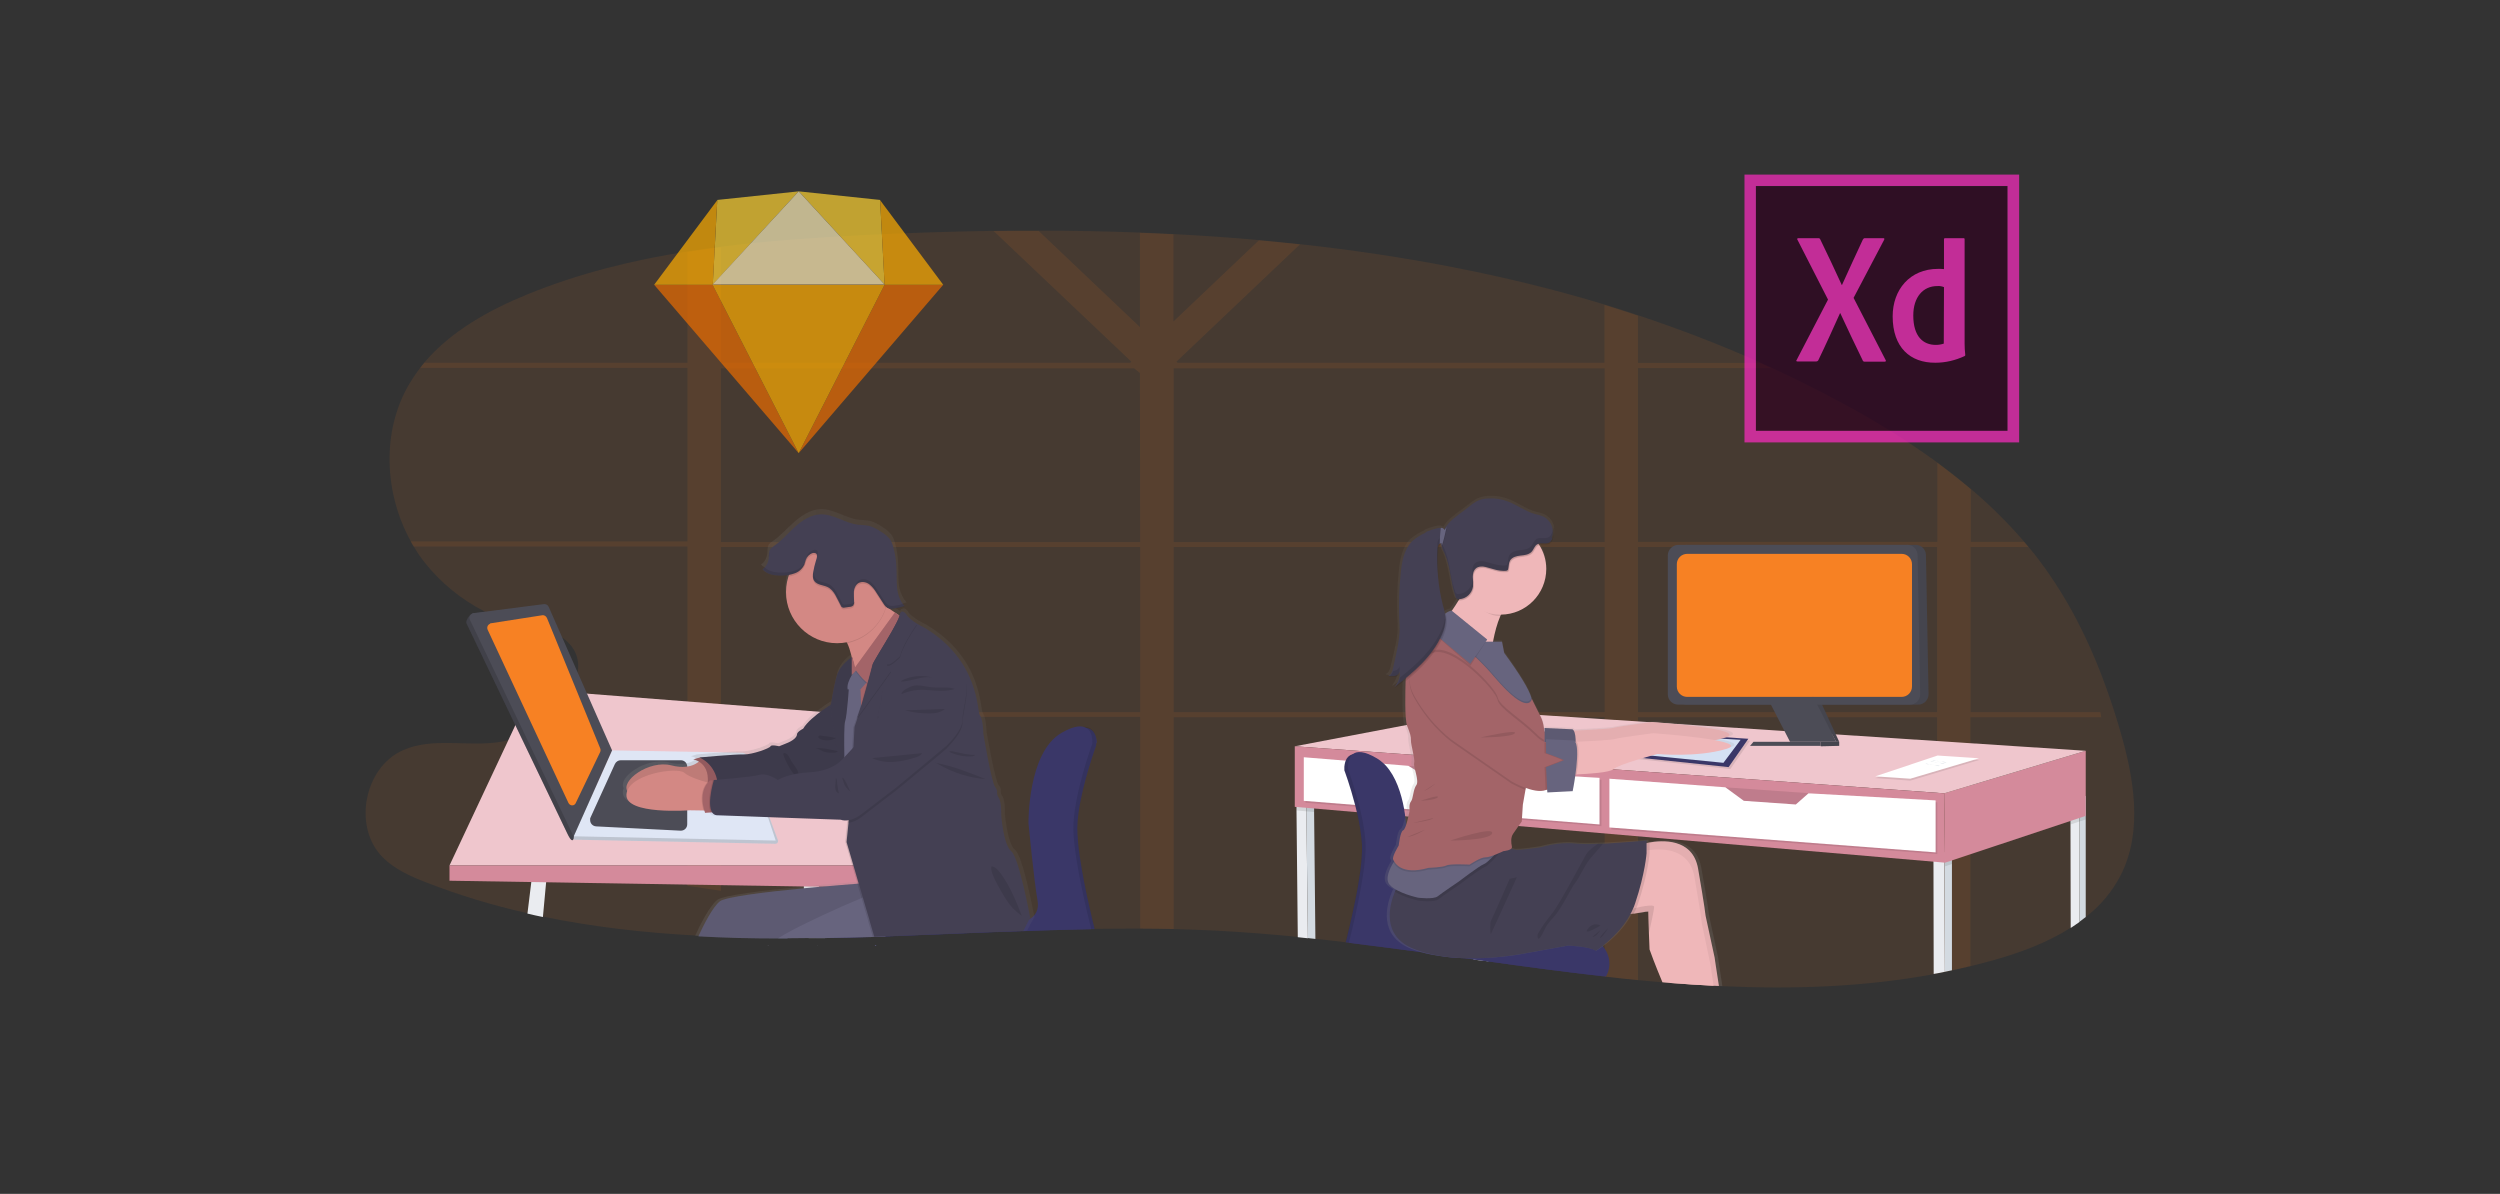 <?xml version="1.0" encoding="utf-8"?>
<!-- Generator: Adobe Illustrator 22.0.0, SVG Export Plug-In . SVG Version: 6.00 Build 0)  -->
<svg version="1.1" id="_x31_c51936f-ad83-4493-a1e8-5a7ca1846cda"
	 xmlns="http://www.w3.org/2000/svg" xmlns:xlink="http://www.w3.org/1999/xlink" x="0px" y="0px" viewBox="0 0 1164.1 555.9"
	 style="enable-background:new 0 0 1164.1 555.9;" xml:space="preserve">
<rect x="0" y="0" width="1164.1" height="555.9" fill="#333333" stroke="none"/>
<style type="text/css">
	.st0{opacity:0.1;fill:#F78123;enable-background:new    ;}
	.st1{fill:#EAECF0;}
	.st2{fill:#3A3768;}
	.st3{opacity:0.1;enable-background:new    ;}
	.st4{fill:#EFC6CD;}
	.st5{fill:#D48A9B;}
	.st6{fill:#DFE6F5;}
	.st7{opacity:0.15;enable-background:new    ;}
	.st8{fill:#4C4C56;}
	.st9{fill:#D1D9EC;}
	.st10{fill:#F78123;}
	.st11{fill:url(#SVGID_1_);}
	.st12{fill:url(#SVGID_2_);}
	.st13{fill:#D38884;}
	.st14{fill:#A36468;}
	.st15{fill:#444053;}
	.st16{fill:#67647E;}
	.st17{opacity:0.1;}
	.st18{fill:#D3DAE1;}
	.st19{fill:#FFFFFF;}
	.st20{fill:#D5E1F4;}
	.st21{fill:url(#SVGID_3_);}
	.st22{fill:#EFB7B9;}
	.st23{opacity:5.000000e-02;enable-background:new    ;}
	.st24{opacity:0.7;}
	.st25{fill:#2E001E;}
	.st26{fill:#FF2BC2;}
	.st27{fill:#EA6C00;}
	.st28{fill:#FDAD00;}
	.st29{fill:#FDD231;}
	.st30{fill:#FEEEB7;}
</style>
<title>design tools</title>
<path class="st0" d="M987.5,407.5c-3.9,7.6-9.5,14.3-16.3,19.5c-1,0.8-1.9,1.5-2.9,2.2c-1.3,0.9-2.7,1.9-4.1,2.8
	c-11,7-23.8,11.7-36.3,15.2c-3.4,0.9-6.8,1.8-10.3,2.7c-2.9,0.7-5.8,1.4-8.7,2c-1.1,0.2-2.2,0.5-3.3,0.7c-1.1,0.2-2.4,0.5-3.5,0.7
	l-1.7,0.3c-32.4,6-65.3,7.1-98.3,5.6l-1.6-0.1l-2.5-0.1c-6.7-0.3-13.4-0.8-20.2-1.3l-2.5-0.2l-1.1-0.1c-3.8-0.3-7.5-0.7-11.3-1
	c-5-0.5-9.9-1-14.9-1.6l-0.6-0.1l-0.5-0.1l0,0c-17.8-2-35.6-4.4-53.5-6.9l-2.5-0.4l-4.5-0.6l-3.8-0.5l0,0l-1.1-0.2
	c-6-0.8-12.1-1.7-18.1-2.5l-1-0.1c-11.3-1.5-22.7-3-34-4.4l-1.5-0.2l0,0c-4.6-0.6-9.3-1.1-13.9-1.6l-3.5-0.4l-4.7-0.5
	c-13-1.3-26.1-2.3-39.1-3c-6.3-0.3-12.5-0.5-18.8-0.7c-5.2-0.1-10.4-0.2-15.6-0.2c-7,0-14.1,0-21.2,0.1l0,0h-1.6
	c-10,0.2-19.9,0.4-29.9,0.8l-1.8,0.1h-0.6c-21.2,0.7-42.4,1.7-63.6,2.5l-5.2,0.2h-0.7c-7.4,0.2-14.7,0.4-22.1,0.5h-1.9h-0.1H380
	l-3.3,0c-3.4,0-6.8,0.1-10.2,0.1h-4.2c-12.5,0-24.9-0.3-37.2-1l-1.4-0.1c-24-1.3-47.7-4-71-8.8c-2.4-0.5-4.8-1-7.2-1.6
	c-16.1-3.6-31.9-8.4-47.3-14.4c-7.2-2.8-14.5-6.1-20-11.6c-14-14.1-8.7-41.9,9.5-49.9c14.2-6.3,30.9-1.2,46.2-4
	c0.9-0.2,1.9-0.4,2.8-0.7c1.9-0.6,3.8-1.4,5.7-2.3c0.6-0.3,1.2-0.6,1.9-1c1.4-0.8,2.8-1.6,4.2-2.6c2.2-1.5,4.3-3.1,6.4-4.8
	c0.9-0.8,1.8-1.6,2.6-2.4c2.9-2.8,5.5-5.9,7.7-9.2c0.8-1.3,1.5-2.6,2.1-4c0.3-0.7,0.6-1.5,0.9-2.2c0.4-1.1,0.7-2.2,0.8-3.3
	c0.9-5.2-0.6-10.4-5.6-14.7c-0.4-0.4-0.9-0.7-1.4-1.1c-1-0.7-2-1.3-3.1-1.8c-0.4-0.2-0.9-0.4-1.3-0.6c-6.5-2.7-14.8-3.8-21.8-5.7
	l0,0c-2.1-0.5-4.2-1.3-6.3-2.2c-1.3-0.6-2.6-1.2-3.8-1.9l0,0l-0.3-0.2l0,0c-10.7-5.5-20.1-13.2-27.6-22.6c-1.9-2.4-3.6-4.9-5.1-7.5
	c-0.5-0.8-0.9-1.6-1.4-2.4c-12.4-22.4-13.7-51.2-0.8-73.2c1.6-2.7,3.3-5.2,5.2-7.7c0.6-0.8,1.3-1.6,1.9-2.4
	c12.3-14.5,30-24.4,47.9-31.7c24-9.8,49.1-16,74.6-20c5.2-0.8,10.4-1.6,15.6-2.2c21.7-2.8,43.7-4.2,65.5-5.4c20.4-1,40.9-1.7,61.5-2
	c7-0.1,14-0.1,20.9-0.1c15.7,0,31.5,0.3,47.2,0.9c5.2,0.2,10.4,0.4,15.6,0.7c13.3,0.7,26.6,1.6,39.8,2.8c6.4,0.6,12.7,1.2,19.1,1.9
	c48.3,5.3,95.9,14.2,141.8,28.1c5.2,1.6,10.4,3.2,15.6,5c19.3,6.4,38.3,13.7,56.9,22c1.8,0.8,3.5,1.6,5.2,2.4
	c11.6,5.3,23,11.1,34.3,17.2c14.9,8,29.2,17,42.9,26.9c5.3,3.9,10.5,8,15.6,12.3c8.9,7.5,17.2,15.7,24.8,24.5c0.7,0.8,1.4,1.6,2,2.4
	c3.5,4.1,6.7,8.4,9.8,12.9c15.1,21.8,25.3,46.6,32.8,72.1C993.6,361.9,998,386.8,987.5,407.5z"/>
<path class="st0" d="M978,331.6h-60.4v-76.9h26.9c-0.7-0.8-1.3-1.6-2-2.4h-24.8v-24.5c-5-4.2-10.2-8.3-15.6-12.3v36.8H762.7v-80.9
	h62.1c-1.7-0.8-3.5-1.6-5.2-2.4h-56.9v-22c-5.2-1.7-10.4-3.4-15.6-5v26.9H548.3l-0.5-0.5l57.5-54.6c-6.3-0.7-12.7-1.3-19.1-1.9
	l-39.8,37.8v-40.6c-5.2-0.3-10.4-0.5-15.6-0.7v43.9l-47.2-44.8c-7,0-14,0-20.9,0.1l64.1,60.8l-0.5,0.5H335.7v-53.8
	c-5.2,0.7-10.4,1.4-15.6,2.2v51.6H197.6c-0.7,0.8-1.3,1.6-1.9,2.4h124.4v80.8H191.2c0.4,0.8,0.9,1.6,1.4,2.4h127.5v76.9h-62.7
	c-0.8,0.8-1.7,1.6-2.6,2.4h65.3v78.7c5.2,0.7,10.4,1.5,15.6,2.3v-81h195.2v98.6c5.2,0,10.4,0.1,15.6,0.2V334h200.7v120.7l0.6,0.1
	c5,0.6,10,1.1,14.9,1.6V334H902v119.2c1.2-0.2,2.4-0.5,3.5-0.7c1.2-0.3,2.2-0.4,3.3-0.7c2.9-0.6,5.8-1.3,8.7-2V334h60.9
	C978.3,333.2,978.2,332.4,978,331.6z M530.9,331.6H335.7v-76.9h195.2V331.6z M530.9,252.4H335.7v-80.9h192.4l2.7,2.2L530.9,252.4z
	 M747.1,331.6H546.5v-76.9h200.7V331.6z M747.1,252.4H546.5v-80.9h200.7V252.4z M902,331.6H762.7v-76.9H902V331.6z"/>
<path class="st1" d="M380.5,440.1c0,0.1-0.1,0.2-0.1,0.2l0,0C380.5,440.3,380.5,440.2,380.5,440.1L380.5,440.1z"/>
<path class="st1" d="M384.2,436.8h-1.9h-0.1h-2.4l-3.3,0l-0.4-3.7l-0.3-3.5l-1.5-16.1l0-0.5v-0.2l-0.4-4.5l6.6-2.5l0.8,6.6l0.1,0.5
	v0.1l1.6,13.4l0.5,4.1l0.3,2.4l0.2,2v0.1L384.2,436.8z"/>
<polygon class="st2" points="407.9,440.1 408,440.4 407.5,440.4 407.4,440.1 "/>
<path class="st2" d="M468.4,440.4L468.4,440.4L468.4,440.4z"/>
<path class="st2" d="M510.4,346.9c0,0.1,0,0.2,0,0.2v0.1c0,0-6.2,16.9-8.2,31.2c-0.1,0.9-0.2,1.9-0.3,2.8c-0.1,1-0.2,2-0.2,2.9
	c-0.1,1.1-0.1,2.2,0,3.2c0,0.2,0,0.5,0,0.7c0,0.5,0,1,0.1,1.5c0,0.5,0.1,1,0.1,1.5s0.1,1,0.1,1.5c1.5,15.6,7.3,38.4,7.3,38.4
	s0.2,0.6,0.4,1.7h-1.6c-10,0.2-19.9,0.4-29.9,0.8l-1.8,0.1h-0.6c-21.2,0.7-42.4,1.7-63.6,2.5l-5.2,0.2h-0.7
	c-7.4,0.2-14.7,0.4-22.1,0.5h-1.9c0.5-0.7,1.1-1.4,1.7-1.9c0.5-0.5,1.1-0.9,1.7-1.3c3.4-2.1,7-3.7,10.9-4.7c0.8-0.2,1.6-0.3,2.5-0.3
	l5,0.1h0.8l7.6,0.1l65.2,1.3h0.2l0.5-0.1c0.8-0.2,1.5-0.4,2.2-0.8c2.5-1.1,4.2-3.3,4.6-6c0-0.2,0.1-0.5,0.1-0.7c0-0.3,0-0.7,0-1
	c0-0.2,0-0.5-0.1-0.8s-0.1-0.5-0.1-0.8c-1.6-8.8-4.2-35.8-4.2-35.8v0.1c0,0,0-1.2,0.1-3.1c0-0.1,0-0.3,0-0.5v-0.4
	c0-0.4,0-0.9,0.1-1.4c0-0.3,0-0.6,0.1-0.9c0-0.5,0.1-1,0.1-1.5c0,0,0-0.1,0-0.1c0-0.3,0.1-0.6,0.1-1c0-0.5,0-0.1,0-0.1
	c1.1-10.4,4.4-27,14.9-33.1c4.9-2.9,8.2-3.5,10.3-2.9c3.1,0.8,3.9,4.1,4.1,6.2c0,0.1,0,0.3,0,0.4
	C510.4,346.1,510.4,346.5,510.4,346.9z"/>
<path class="st3" d="M380.5,440.1c0,0.1-0.1,0.2-0.1,0.2l0,0C380.5,440.3,380.5,440.2,380.5,440.1L380.5,440.1z"/>
<polygon class="st3" points="407.9,440.1 408,440.4 407.5,440.4 407.4,440.1 "/>
<path class="st3" d="M468.4,440.4L468.4,440.4L468.4,440.4z"/>
<path class="st3" d="M510.4,346.9c0,0.1,0,0.2,0,0.2s-5.1,13.9-7.5,27.2l0,0c-0.2,0.9-0.3,1.9-0.5,2.7c-0.1,0.5-0.1,0.9-0.2,1.4
	c-0.1,0.9-0.2,1.9-0.3,2.8c-0.1,1-0.2,2-0.2,2.9c-0.1,1.1-0.1,2.2,0,3.2c0,0.2,0,0.5,0,0.7c0,0.5,0,1,0.1,1.5c0,0.5,0.1,1,0.1,1.5
	s0.1,1,0.1,1.5c0,0.5,0.1,1,0.2,1.5c0.2,2,0.5,4.1,0.8,6.2c2.2,14.4,6.3,30.6,6.3,30.6s0.2,0.7,0.5,1.7l0,0h-1.6
	c-10,0.2-19.9,0.4-29.9,0.8l-1.8,0.1h-0.6c-21.2,0.7-42.4,1.7-63.6,2.5l-5.2,0.2h-0.7c-7.4,0.2-14.7,0.4-22.1,0.5h-1.9h-0.1
	c0.5-0.7,1.1-1.4,1.8-2c0.5-0.5,1.1-1,1.7-1.4c3.4-2.1,7-3.7,10.9-4.7c0.8-0.2,1.6-0.3,2.5-0.3l5,0.1h0.8l7.6,0.1l65.2,1.3h0.1
	c0,0,0.2,0,0.5-0.1c0.8-0.2,1.5-0.5,2.2-0.8c2.4-1,4.2-3.3,4.6-5.9c0-0.2,0.1-0.5,0.1-0.7c0-0.3,0-0.7,0-1c0-0.2,0-0.5-0.1-0.8
	c-0.1-0.3-0.1-0.6-0.1-0.9c-1.6-8.8-4.2-35.8-4.2-35.8s0-1.2,0.1-3.1c0-0.1,0-0.3,0-0.5v-0.4c0-0.4,0-0.9,0.1-1.4
	c0-0.3,0-0.6,0.1-0.9c0-0.5,0.1-1,0.1-1.5c0,0,0-0.1,0-0.1c0-0.3,0.1-0.6,0.1-1c0-0.5,0-0.1,0-0.1c0.1-1.3,0.3-2.7,0.5-4.2
	c1.5-10.2,5.2-23.6,14.3-29c4.8-2.8,8-3.4,10.1-2.9c3.3,0.8,4.1,4.2,4.2,6.3c0,0.1,0,0.3,0,0.4C510.4,346,510.4,346.5,510.4,346.9z"
	/>
<path class="st2" d="M380.5,440.1c0,0.1-0.1,0.2-0.1,0.2l0,0C380.5,440.3,380.5,440.2,380.5,440.1L380.5,440.1z"/>
<polygon class="st2" points="407.9,440.1 408,440.4 407.5,440.4 407.4,440.1 "/>
<path class="st2" d="M468.4,440.4L468.4,440.4L468.4,440.4z"/>
<path class="st2" d="M508.6,346.3c0,0-9.2,25.2-8.8,40.3c0.4,15.1,7.7,43.5,7.7,43.5s0.3,1,0.6,2.6c-10,0.2-19.9,0.4-29.9,0.8
	l-1.8,0.1h-0.6c-21.2,0.7-42.4,1.7-63.6,2.5l-5.2,0.2h-0.7c-7.4,0.2-14.7,0.4-22.1,0.5h-1.9h-0.1h-2.4c1-1.6,2.3-3,3.9-4.1l0.2-0.1
	c3.4-2.1,7-3.6,10.9-4.6c0.8-0.2,1.6-0.3,2.5-0.3l6.5,0.1h0.8l7.9,0.2l63.5,1.3c0.9-0.2,1.8-0.5,2.6-0.9c0.3-0.1,0.5-0.3,0.8-0.4
	l0,0c0.8-0.5,1.5-1,2.1-1.7c1.3-1.5,2.2-3.8,1.6-7.1c-1.6-8.8-4.2-35.8-4.2-35.8s-0.5-32.9,15.3-42.1c6.4-3.7,9.9-3.6,11.9-2.1
	c0.1,0,0.1,0.1,0.2,0.1C509.1,341.4,508.6,346.3,508.6,346.3z"/>
<path class="st1" d="M254.6,408.2l-0.3,2.6l-1.5,16.2c-2.4-0.5-4.8-1-7.2-1.6l1.8-14.7l0.6-5L254.6,408.2z"/>
<polygon class="st4" points="209.3,403 247.8,321 403,333.1 417.3,403 "/>
<polygon class="st5" points="209.3,410.1 209.3,403 417.3,403 417.3,413.5 "/>
<path class="st6" d="M267.9,391l93.1,1.9c0.7,0,1.3-0.5,1.3-1.3c0-0.1,0-0.3-0.1-0.4l-14.5-39.1l-62.7-1.2l-18.5,38
	c-0.3,0.8,0,1.7,0.8,2C267.5,391,267.7,391,267.9,391z"/>
<path class="st7" d="M267.9,391l93.1,1.9c0.7,0,1.3-0.5,1.3-1.3c0-0.1,0-0.3-0.1-0.4l-14.5-39.1l-62.7-1.2l-18.5,38
	c-0.3,0.8,0,1.7,0.8,2C267.5,391,267.7,391,267.9,391z"/>
<path class="st6" d="M267.2,389.4l94,2l-12.8-38.7c-0.4-1.3-1.6-2.2-3-2.2l-60.4-1.1L267.2,389.4z"/>
<path class="st8" d="M275,380.6l11.3-24.8c0.5-1.1,1.6-1.8,2.7-1.8h28c1.7,0,3,1.3,3,3v26.8c0,1.7-1.3,3-3,3c0,0-0.1,0-0.1,0
	l-39.3-2c-1.7-0.1-2.9-1.5-2.8-3.1C274.7,381.3,274.8,381,275,380.6z"/>
<path class="st9" d="M330.2,377.5l0.5-14.1c0-1.2,1-2.1,2.2-2.1h8.3c1,0,1.9,0.8,2.1,1.8l2.4,14.1c0.2,1.2-0.6,2.3-1.8,2.5
	c-0.1,0-0.2,0-0.3,0l-11.2,0.1C331.2,379.7,330.2,378.7,330.2,377.5C330.2,377.5,330.2,377.5,330.2,377.5z"/>
<path class="st8" d="M220.5,285.5l31.2-2.6c0.9-0.1,1.8,0.4,2.2,1.3l29.5,66.8l-16.5,37c0.5-1.2,0.9,7.9-2.8,0l-46.9-97.8
	C216.7,288.8,219.1,285.6,220.5,285.5z"/>
<path class="st7" d="M220.5,285.5l31.2-2.6c0.9-0.1,1.8,0.4,2.2,1.3l29.5,66.8l-16.5,37c0.5-1.2,0.9,7.9-2.8,0l-46.9-97.8
	C216.7,288.8,219.1,285.6,220.5,285.5z"/>
<path class="st8" d="M220.5,285.5l32.8-4.2c0.9-0.1,1.8,0.4,2.2,1.3l29.5,66.8l-17.9,40.1l-48.3-100.9c-0.5-1.1-0.1-2.3,1-2.8
	C220.1,285.5,220.3,285.5,220.5,285.5z"/>
<path class="st10" d="M228.7,290.2l23.7-3.7c1-0.2,1.9,0.4,2.3,1.3l24.8,60.7c0.2,0.5,0.2,1.1,0,1.6l-11.4,23.8
	c-0.4,1-1.6,1.4-2.5,0.9c-0.4-0.2-0.7-0.5-0.9-0.9l-37.6-80.6c-0.5-1.1-0.1-2.3,1-2.8C228.3,290.2,228.5,290.2,228.7,290.2z"/>
<linearGradient id="SVGID_1_" gradientUnits="userSpaceOnUse" x1="486.388" y1="-55.399" x2="486.388" y2="-55.399" gradientTransform="matrix(1 0 0 -1 -17.96 384.962)">
	<stop  offset="0" style="stop-color:#808080;stop-opacity:0.25"/>
	<stop  offset="0.54" style="stop-color:#808080;stop-opacity:0.12"/>
	<stop  offset="1" style="stop-color:#808080;stop-opacity:0.1"/>
</linearGradient>
<path class="st11" d="M468.4,440.4L468.4,440.4L468.4,440.4z"/>
<linearGradient id="SVGID_2_" gradientUnits="userSpaceOnUse" x1="307.745" y1="47.907" x2="499.631" y2="47.907" gradientTransform="matrix(1 0 0 -1 -17.96 384.962)">
	<stop  offset="0" style="stop-color:#808080;stop-opacity:0.25"/>
	<stop  offset="0.54" style="stop-color:#808080;stop-opacity:0.12"/>
	<stop  offset="1" style="stop-color:#808080;stop-opacity:0.1"/>
</linearGradient>
<path class="st12" d="M481.7,427c0,0-0.5,0.8-1.2,2.1l-0.1,0.1c-0.6,1.1-1.4,2.6-2.2,4.2l-1.8,0.1h-0.6c-21.2,0.7-42.4,1.7-63.6,2.5
	l-5.2,0.2h-0.7c-7.4,0.2-14.7,0.4-22.1,0.5h-1.9h-0.1h-2.4l-3.3,0c-3.4,0-6.8,0.1-10.2,0.1h-4c-12.5,0-24.9-0.3-37.2-1l-1.4-0.1
	c2.4-5.3,6.8-13.9,10.3-16.7c2.7-2.1,22.3-4.5,40.3-6.2l1.9-0.2h0l5-0.5c6.9-0.6,13.1-1.1,17.6-1.5l0.4,0l-2.3-7.8l-3.4-11.3l1-9.5
	l0.1-0.8h-0.1c-1,0.1-1.9,0-2.8-0.4l-33.6-1.2h-0.6l0,0l-12.9-0.5l0,0c-6.9-0.2-11.8-0.4-12-0.5c-0.2,0-0.4-0.1-0.6-0.2
	c-0.3-0.1-0.6-0.3-0.8-0.5c-0.3-0.2-0.5-0.5-0.7-0.8h-0.1h-0.3l-1.8,0.1l-0.9,0.1c0-0.1-0.1-0.2-0.1-0.3c-0.1-0.3-0.2-0.5-0.2-0.8
	h-0.5l-6.4-0.1h-0.1c0,0-16.4,1.3-25-1.9l0,0c-3.1-1.1-5.2-2.9-5.1-5.5c0-0.6,0.2-1.2,0.4-1.7c-2.8-5.2,10.7-14.6,21-12
	c2.8,0.8,5.7,0.9,8.5,0.4c1.5-0.3,3-1,4.2-1.9c0.1-0.1,0.2-0.2,0.3-0.3c-0.2-0.1-0.3-0.2-0.5-0.3c-0.7-0.4-1.5-0.6-2.2-0.8l2.8-0.8
	h0c0,0,9.9-0.9,16.3-1.3h0c1.9-0.1,3.5-0.2,4.5-0.1c4.2,0.1,12.5-2.9,12.9-3.8c0.4-0.9,4.1,0,4.1,0l3.3-1.3c3.3-1.3,5.2-3,5.2-4.3
	c0-1.3,3-2.7,3-2.7c1.3-2.2,3.9-4.6,6.7-6.8c2.4-1.8,4.8-3.5,6.7-4.6c0.7-4.6,1.7-9.1,2.8-13.6c1.3-4.2,5.1-7.3,6.5-8.3l0.5-0.3
	c-0.4-1.8-0.9-3.5-1.6-5.2c0-0.1-0.1-0.3-0.2-0.4c-0.1-0.3-0.3-0.7-0.4-1l-0.2-0.4c-0.4,0.1-0.7,0.1-1.1,0.2
	c-1.2,0.2-2.4,0.3-3.5,0.3c-10.9,0-20.5-7.2-23.5-17.7c0,0,0,0,0,0c-0.6-2.1-0.9-4.2-0.8-6.4c0-2.1,0.3-4.1,0.8-6.1l0,0
	c0.1-0.4,0.2-0.8,0.4-1.3c0,0,0-0.1,0-0.1c0.1-0.2,0.1-0.4,0.2-0.6c-1,0.2-2.1,0.3-3.2,0.3h-0.7c-2,0.1-4-0.3-5.9-1l0,0
	c-0.5-0.2-0.9-0.4-1.3-0.7c0,0,0,0-0.1,0c-0.5-0.3-1-0.7-1.5-1.2c1.6-1.2,2.6-3,2.9-5c0.2-1.5-0.1-3.2,0.8-4.5c0.5-0.6,1-1,1.7-1.4
	c3.8-2.6,6.7-6.1,10.2-9.1s7.5-5.7,12.1-5.8c6.1-0.2,11.5,4.1,17.6,4.9c1.9,0.2,3.8,0.2,5.6,0.6c2,0.6,4,1.6,5.7,2.9
	c1.6,0.9,2.9,2.1,4.1,3.5c0.8,1.2,1.3,2.5,1.7,4c0.8,3,1.3,6,1.4,9.1c0.2,3.2,0,6.4,0.3,9.6c0.2,2.8,1.2,5.4,2.7,7.7h0.1
	c0.3,0.4,0.6,0.7,0.9,1.1c-0.6,0.2-1.2,0.4-1.8,0.5c-1,0.3-2.1,0.5-3.1,0.6c-0.5,0.1-1,0.1-1.5,0.1c-0.3,0-0.7,0-1-0.1l0.6,0.4
	l1.7,1.2l0,0l0.7,0.4l1.3,0.9c0.3-0.9,0.7-1.1,1.2-1c1-0.9,2.4,1.1,2.4,1.1c0.8,1.6,3.1,3.2,5.1,4.4c1.2,0.7,2.4,1.3,3.6,1.9
	c26.4,15.8,24.8,39.3,26.3,41.2s1.7,8.6,1.7,8.6s3.9,23,5.7,25s0.1,2.7,1.6,4.9c1.5,2.2,1.2,8.2,1.2,8.2s1.1,14,4.8,17
	c3.4,2.7,7.9,25.6,8.8,30.3L481.7,427z"/>
<path class="st13" d="M326.7,353.3c0,0-3.7,5.8-14.1,3.1c-10.4-2.7-24.2,7.4-20.2,12.4s29.2-1.4,29.2-1.4l9.7-2l-0.6-8.1
	L326.7,353.3z"/>
<path class="st3" d="M326.7,353.3c0,0-3.7,5.8-14.1,3.1c-10.4-2.7-24.2,7.4-20.2,12.4s29.2-1.4,29.2-1.4l9.7-2l-0.6-8.1L326.7,353.3
	z"/>
<path class="st14" d="M330.1,353l-4.5-0.2l-2.8,0.8c0,0,8.8,1.3,6.4,13.2l9.5-0.6L330.1,353z"/>
<path class="st3" d="M330.1,353l-4.5-0.2l-2.8,0.8c0,0,8.8,1.3,6.4,13.2l9.5-0.6L330.1,353z"/>
<path class="st15" d="M389.8,326.3c0,0-12.4,7.1-15.8,13c0,0-2.9,1.4-2.9,2.7s-1.9,3-5.1,4.2l-3.2,1.3c0,0-3.7-0.9-4,0
	c-0.3,0.9-8.4,3.9-12.6,3.8s-20.5,1.4-20.5,1.4c6.1,2.8,9.5,9.5,8.2,16.1l38.5-1.6l14.6-3.2l8.6-8.6L389.8,326.3z"/>
<path class="st3" d="M389.8,326.3c0,0-12.4,7.1-15.8,13c0,0-2.9,1.4-2.9,2.7s-1.9,3-5.1,4.2l-3.2,1.3c0,0-3.7-0.9-4,0
	c-0.3,0.9-8.4,3.9-12.6,3.8s-20.5,1.4-20.5,1.4c6.1,2.8,9.5,9.5,8.2,16.1l38.5-1.6l14.6-3.2l8.6-8.6L389.8,326.3z"/>
<path class="st13" d="M333,377.5l-5.4-0.1l-6.4-0.1c0,0-30.1,2.3-29.5-7.3c0.6-9.6,23.7-13,26.9-10.2c2.4,2.1,8.1,3.8,10.7,4.5
	c0.8,0.2,1.3,0.3,1.3,0.3L333,377.5z"/>
<path class="st3" d="M333,377.5l-5.4-0.1c-2.2-7.5,0.3-11.6,1.8-13.2c0.8,0.2,1.3,0.3,1.3,0.3L333,377.5z"/>
<path class="st14" d="M336.7,377.9l-5.7,0.4l-2.7,0.2c-3.7-10.9,2.3-15.1,2.3-15.1h1.8l2.9,0.3L336.7,377.9z"/>
<path class="st13" d="M405.2,305.8l-6.7,12.7c0,0-1-12.9-4-19c-0.8-1.6-1.7-2.7-2.7-3c-2.8-0.9,13.4-18.7,13.4-18.7
	c0.5,0.1,3.7,2.1,7.5,4.7c4.2,2.8,9.2,6.3,12.6,8.5C431.8,295.1,405.2,305.8,405.2,305.8z"/>
<path class="st15" d="M396.6,306c0,0-5.4,3.5-6.9,8.5c-1.5,5.1-2.9,14.2-2.9,14.2s2.4,21.8,3.7,22.9c1.3,1,6.1,22.9,6.1,22.9
	l4.7-3.1l-6.1-27.5C395.2,343.9,399.3,308.6,396.6,306z"/>
<path class="st3" d="M396.6,306c0,0-5.4,3.5-6.9,8.5c-1.5,5.1-2.9,14.2-2.9,14.2s2.4,21.8,3.7,22.9c1.3,1,6.1,22.9,6.1,22.9l4.7-3.1
	l-6.1-27.5C395.2,343.9,399.3,308.6,396.6,306z"/>
<polygon class="st14" points="420.1,354.7 393.2,354.7 397.5,312.2 420.1,312.2 "/>
<path class="st16" d="M357.7,440.1h0.3l-0.6,0.2L357.7,440.1z"/>
<path class="st16" d="M408.4,420.8l-5.3,2l-0.7,0.3l-19,7.3l-7.2,2.8l-9.8,3.8h-4c-12.5,0-24.9-0.3-37.2-1c2.4-5.2,6.6-13.6,10-16.3
	c2.7-2.1,21.7-4.4,39.3-6.1c2.2-0.2,4.4-0.4,6.5-0.6l0.5,0c7-0.6,13.3-1.2,17.7-1.5l0.7-0.1l5.5-0.4l0.6-0.6l0.7,3l0.6,2.4
	L408.4,420.8z"/>
<path class="st3" d="M357.7,440.1h0.3l-0.6,0.2L357.7,440.1z"/>
<path class="st3" d="M408.4,420.8l-5.3,2l-0.7,0.3l-19,7.3l-7.2,2.8l-9.8,3.8h-4c-12.5,0-24.9-0.3-37.2-1c2.4-5.2,6.6-13.6,10-16.3
	c2.7-2.1,21.7-4.4,39.3-6.1c2.2-0.2,4.4-0.4,6.5-0.6l0.5,0c7-0.6,13.3-1.2,17.7-1.5l0.7-0.1l5.5-0.4l0.6-0.6l0.7,3l0.6,2.4
	L408.4,420.8z"/>
<path class="st16" d="M357.7,440.1h0.3l-0.6,0.2L357.7,440.1z"/>
<path class="st16" d="M380.5,440.1c0,0.1-0.1,0.2-0.1,0.2l0,0C380.5,440.3,380.5,440.2,380.5,440.1L380.5,440.1z"/>
<polygon class="st16" points="408,440.4 407.5,440.4 407.4,440.1 407.9,440.1 "/>
<path class="st16" d="M412.9,413.4l-0.4,14.6v0.8v0.1l-0.2,7.2l-5.2,0.2h-0.7c-7.4,0.2-14.7,0.4-22.1,0.5h-1.9h-0.1h-2.4l-3.3,0
	c-3.4,0-6.8,0.1-10.2,0.1h-4.1c3.7-2.3,8.4-4.8,13.6-7.3c2.3-1.1,4.7-2.3,7.1-3.4c6.4-3,12.8-5.8,18.1-8l0.7-0.3
	c2-0.9,3.9-1.6,5.5-2.3C410.6,414.2,412.7,413.4,412.9,413.4L412.9,413.4z"/>
<path class="st3" d="M365.6,353.6c1.3,2.8,2.7,5.6,4.9,7.7c0.3,0.3,0.9,0.7,1.3,0.3c0.1-0.2,0.1-0.3,0.1-0.5
	c-0.1-1.3-0.5-2.6-1.3-3.6c-0.7-1.1-1.5-2.1-2.2-3.2c-0.6-1.1-1.4-3.3-2.8-3.6C363.9,350.2,365.2,352.7,365.6,353.6z"/>
<path class="st3" d="M412.7,282.5c-0.1,0.4-0.2,0.7-0.3,1c-2.7,8.1-9.5,14.2-17.9,16c-0.8-1.6-1.7-2.7-2.7-3
	c-2.8-0.9,13.4-18.7,13.4-18.7C405.8,277.9,408.9,279.9,412.7,282.5z"/>
<path class="st13" d="M413.6,275.7c0,13.2-10.7,23.8-23.8,23.8c-13.2,0-23.8-10.7-23.8-23.8c0-13.2,10.7-23.8,23.8-23.8
	C402.9,251.9,413.5,262.5,413.6,275.7C413.6,275.6,413.6,275.7,413.6,275.7z"/>
<path class="st16" d="M398.9,311.1c0,0-5,6-4.2,9.9h6l4.4-5L398.9,311.1z"/>
<path class="st3" d="M416.5,285.7l-18.9,26c0,0,4.9,6.9,7.2,7.3c2.3,0.3,15.5-30.7,15.5-30.7L416.5,285.7z"/>
<path class="st14" d="M416.7,285.2l-18.9,26c0,0,4.9,6.9,7.2,7.3c2.3,0.3,15.5-30.7,15.5-30.7L416.7,285.2z"/>
<path class="st16" d="M395.4,318.5c0,0-0.9,14.6-1.9,17.5c-0.9,2.9,0,29.5,0,29.5l8.7-3.6l-1.5-40.8L395.4,318.5z"/>
<polygon class="st3" points="407.9,440.1 408,440.4 407.5,440.4 407.4,440.1 "/>
<path class="st3" d="M468.4,440.4L468.4,440.4L468.4,440.4z"/>
<path class="st3" d="M479,427.6c0,0-0.2,0.3-0.4,0.7c-0.3,0.4-0.6,1-0.9,1.7c0,0,0,0.1,0,0.1c-0.5,1-1.1,2.2-1.8,3.5
	c-21.2,0.7-42.4,1.7-63.6,2.5l-5.2,0.2h-0.7l-2.2-7.5v-0.1l-0.2-0.8l-1.4-4.7l-1.4-4.8l-1.5-5.1l-0.5-1.9l-0.1-0.5l-2.3-7.9
	l-3.1-10.7l1-10.2l0,0l0.1-0.8l0.9-9.1l0.1-2.7l0,0l0.1-1.4v-0.4l0,0l0.2-3.3l0.5-9.8l0.2-5l0,0l0-0.8l0,0l0.5-10l1.4-4.1l0.7-2
	l1.6-4.7l0.3-1.2l0,0c0.5-1.8,1.5-5.3,2.4-8.7l0,0l0.1-0.3l0,0l0.1-0.2l0.7-2.4l0.8-3.1c0.3-1.2,0.5-2,0.6-2.3
	c0.1-0.5,1.4-2.7,3.2-5.7l0,0c3.5-5.9,8.9-14.5,9.5-17.3c0,0,0,0,0-0.1c0-0.2,0.1-0.3,0.1-0.5c0.3-0.9,0.7-1.1,1.1-1
	c0.2,0,0.4,0.1,0.6,0.2c0.4,0.3,0.8,0.6,1.1,1.1c0.8,1.6,3,3.2,5,4.4l0.4,0.2l0.2,0.1c1.6,0.9,2.9,1.5,2.9,1.5
	c25.9,15.6,24.3,39,25.8,40.8s1.6,8.6,1.6,8.6s3.8,22.8,5.5,24.8c1.7,2,0.1,2.7,1.6,4.9c1.5,2.2,1.2,8,1.2,8s1,13.9,4.7,16.9
	S479,427.6,479,427.6z"/>
<path class="st15" d="M479.7,427.4l-0.3,0.5l0,0c-0.2,0.4-0.6,1.1-1.1,2l0,0.1c-0.5,1-1.2,2.2-1.8,3.5h-0.6
	c-21.2,0.7-42.4,1.7-63.6,2.5l-5.2,0.2l-2.2-7.5v-0.1l-0.2-0.8l-1.5-5l-1.4-4.8l-1.4-4.8l-0.6-1.9l0,0l-2.4-8.3l-3.2-10.9l0.9-8.9
	l0.1-1.2l1-10.1l0,0l0.4-7.8l0.5-9.5l0.1-2.5l0.1-2.9l0.1-1.2l0.5-9.5l1.4-4.1l0.6-1.8l1.4-4.1l0.3-0.9c0,0,1.3-4.6,2.6-9.3
	c0-0.2,0.1-0.3,0.1-0.5c0.1-0.4,0.2-0.8,0.3-1.2l0,0c0.1-0.4,0.2-0.8,0.3-1.2c0.4-1.3,0.7-2.5,0.9-3.5c0.3-1.3,0.6-2.2,0.6-2.5
	c0.1-0.5,1.4-2.8,3.2-5.8c3.3-5.5,8.2-13.4,9.3-16.7c0.1-0.2,0.1-0.3,0.1-0.5l0,0c0.1-0.5,0.3-1,0.6-1.4c0.9-0.9,2.4,1,2.4,1
	c0.8,1.6,3,3.2,5,4.4c1.1,0.7,2.3,1.3,3.5,1.9c25.9,15.6,24.3,39,25.8,40.8c1.5,1.9,1.6,8.6,1.6,8.6s3.8,22.8,5.5,24.8
	c1.7,2,0.1,2.7,1.6,4.9c1.5,2.2,1.2,8.1,1.2,8.1s1,13.9,4.7,16.9C474.6,399.5,479.7,427.4,479.7,427.4z"/>
<path class="st3" d="M426.9,291.2c-2.5,3.7-6.7,10.2-7.8,14.9c0,0-4,4.2-5.6,3.9s1.4,3.1,1.4,3.1l-15.9,22l2.3-6.8
	c0,0,4.7-16.6,5-18.1s11.7-18.7,12.6-23c0.7-3.5,3-0.3,3-0.3C422.7,288.4,424.9,290,426.9,291.2z"/>
<path class="st15" d="M426.9,290.7c-2.5,3.7-6.7,10.2-7.8,14.8c0,0-4,4.2-5.6,3.9s1.4,3.1,1.4,3.1l-15.9,22l2.3-6.8
	c0,0,4.7-16.6,5-18.2s11.7-18.7,12.6-23c0.7-3.5,3-0.3,3-0.3C422.7,287.9,424.9,289.5,426.9,290.7z"/>
<path class="st3" d="M448.2,336.3c0.1,5.1-7.3,11.9-7.6,12.4c-0.3,0.4-23,19.1-23,19.1l-16.3,12.5c-1.8,1.5-4,2.5-6.4,2.9l1.1-11.2
	l1.1-22.6c2.5-2.8,5-5.8,5.1-6.7c0.1-2,4.2-4,4.2-4s2.9-2.4,2.4-3.8c-0.5-1.4,1.5-8,1.5-8c1-18.8,20.5-20.7,20.5-20.7
	s9.4,3.7,16,7.6C453.4,317.6,448.1,331.3,448.2,336.3z"/>
<path class="st3" d="M336.7,377.9l-5.7,0.4c-2.4-4.1,0.9-15,0.9-15h0.5l2.9,0.3L336.7,377.9z"/>
<path class="st15" d="M430.9,304.9c0,0-19.4,1.9-20.5,20.7c0,0-2,6.6-1.5,8c0.5,1.4-2.4,3.8-2.4,3.8s-4.2,2.1-4.2,4
	c-0.1,2-10.6,12.7-10.6,12.7s-4.4,5-14.6,5.5c-10.2,0.5-14.9,3.6-14.9,3.6s-5-3.5-8.6-2.4s-21.2,2.4-21.2,2.4s-4.7,15.5,1.2,16.4
	c0.7,0.1,57.9,2.1,57.9,2.1s3.9,1.8,9.8-2.7c5.9-4.5,16.3-12.5,16.3-12.5s22.6-18.7,23-19.1s7.8-7.3,7.6-12.4s5.2-18.7-1.4-22.6
	S430.9,304.9,430.9,304.9z"/>
<path class="st3" d="M413.6,275.7c0,2.5-0.4,5-1.2,7.4c-0.3-0.4-0.6-0.8-0.9-1.2c-1.1-1.7-2.2-3.4-3.3-5.1c-0.9-1.5-2-2.9-3.4-4
	c-1.4-1-3.4-1.4-5-0.5c-1.3,0.8-2,2.4-2.1,4c0,1.6,0,3.1,0.1,4.7c0.1,0.6-0.1,1.2-0.4,1.7c-0.5,0.4-1.2,0.7-1.8,0.7l-2.1,0.3
	c-0.8,0.3-1.7-0.1-1.9-0.9c0,0,0,0,0,0c-1.8-3.2-3-7.2-6.3-8.7c-2-0.9-4.7-0.9-6-2.7c-0.9-1.2-0.8-2.9-0.5-4.4
	c0.3-1.7,0.7-3.4,1.2-5c0.4-1.2,1.2-3.5-0.6-3.7c-1.3-0.2-3,1.2-3.6,2.1c-0.6,0.9-0.8,2.2-1.2,3.3c-0.9,1.9-2.4,3.3-4.4,4
	c-1,0.4-2,0.7-3,0.8c4-12.5,17.4-19.4,30-15.4C406.9,256.1,413.6,265.3,413.6,275.7L413.6,275.7z"/>
<path class="st15" d="M375.7,259.6c-0.6,1-0.8,2.2-1.2,3.3c-0.9,1.9-2.4,3.3-4.3,4c-1.9,0.7-3.9,1.1-6,1.1c-3.3,0.1-7-0.4-9.1-2.9
	c1.6-1.2,2.6-3,2.8-5c0.2-1.5-0.1-3.2,0.8-4.4c0.5-0.5,1-1,1.6-1.4c3.7-2.5,6.6-6,9.9-9c3.3-3,7.4-5.6,11.8-5.8
	c6-0.2,11.3,4,17.3,4.8c1.8,0.2,3.7,0.2,5.5,0.6c2,0.6,3.9,1.6,5.6,2.8c1.5,0.9,2.9,2,4,3.4c0.8,1.2,1.3,2.5,1.6,3.9
	c0.8,2.9,1.3,5.9,1.4,9c0.2,3.2,0,6.4,0.3,9.5s1.3,6.4,3.5,8.7c-1.6,0.5-3.2,0.9-4.8,1.1c-1,0.2-2.1,0.2-3.1-0.2
	c-0.8-0.5-1.4-1.2-1.9-2l-3.3-5.1c-0.9-1.5-2-2.9-3.4-4c-1.4-1-3.4-1.4-5-0.5c-1.3,0.8-2,2.4-2.1,4c0,1.6,0,3.1,0.1,4.7
	c0.1,0.6-0.1,1.2-0.4,1.7c-0.5,0.5-1.2,0.7-1.8,0.7l-2.1,0.3c-0.8,0.3-1.7-0.1-1.9-0.9c0,0,0,0,0,0c-1.8-3.2-3-7.2-6.3-8.7
	c-2-0.9-4.7-0.9-6-2.7c-0.9-1.2-0.8-2.9-0.5-4.4c0.3-1.7,0.7-3.4,1.2-5c0.4-1.2,1.2-3.5-0.6-3.7
	C378.1,257.2,376.3,258.6,375.7,259.6z"/>
<path class="st3" d="M429.5,315.5c1.8-0.2,3.7-0.4,5.3,0.3c-4.4-1.8-11.5-1.1-15.4,1.4C419.8,318,428.2,315.7,429.5,315.5z"/>
<path class="st3" d="M431.6,321.3c4.4,0.3,8.8,0.9,13-0.5c-3.5-1.2-7.3-0.4-10.9-0.8c-2.9-0.3-5.9-1.3-8.7-0.6
	c-1.2,0.3-5.5,2.3-5.2,3.8C423.5,321.6,427.6,320.9,431.6,321.3z"/>
<path class="st3" d="M420.1,330.8c0.9-0.1,1.8,0,2.7,0.3c3.3,0.8,6.6,1.1,10,1.1c2.6,0,5.3-0.4,7.2-2.1L420.1,330.8z"/>
<path class="st3" d="M406.1,353c3,1.4,6.4,2,9.7,1.8c3.3-0.2,6.6-0.9,9.8-1.9c1.4-0.4,3-0.9,3.8-2.2L406.1,353z"/>
<path class="st3" d="M437.4,356.1c6.6,3.8,14,6.1,21.6,6.7c-3.8-1.5-7.7-3-11.6-4.4c-4-1.4-8.1-2.5-12.2-3.3
	C436,355.3,436.7,355.6,437.4,356.1z"/>
<path class="st3" d="M448.1,352c1.3,0.2,2.7,0.3,4,0.2c0.7,0,1.5-0.1,2-0.7c-3,0.1-6-0.7-9-1.3c-0.8-0.2-2.4-0.7-3.1-0.2
	C443.4,351,446.4,351.7,448.1,352z"/>
<path class="st3" d="M466.3,415.2c1.6,2.7,3.2,5.5,5.4,7.8c1.3,1.2,2.6,2.4,4.1,3.5c-2.6-6.7-5.3-13.4-9.5-19.3
	c-1.1-1.5-2.6-3.6-4.6-3.8c-0.6,1.6,0.8,4.5,1.5,6.1C464.2,411.4,465.2,413.3,466.3,415.2z"/>
<path class="st3" d="M389,365.2c-0.1,1.1-0.2,2.4,0.4,3.3c0.3,0.5,0.8,0.8,1.3,0.9c-0.3-0.1-0.7-3.4-0.8-3.9c-0.2-0.9,0-2.7-0.7-3.3
	C389.2,363.2,389.1,364.2,389,365.2z"/>
<path class="st3" d="M392.7,363.9c0.5,2,1.8,3.7,3.5,4.8c-1.2-1.5-1.6-3.5-2.7-5.2c-0.3-0.5-0.7-1.3-1.4-1.4
	C392.3,362.6,392.5,363.3,392.7,363.9z"/>
<path class="st3" d="M389.6,343.5c-2.1,1.3-4.6,1.6-7,0.9c-0.5-0.2-1.8-0.7-1.5-1.5c0.3-0.8,1.7-0.2,2.3-0.2l3.1,0.4
	C387.1,343.2,389.1,343.8,389.6,343.5z"/>
<path class="st3" d="M379.2,348.5c1.5-0.2,2.8,0.8,4.1,1.4c1.5,0.5,3.1,0.7,4.7,0.6c0.8,0,1.7-0.1,2.2-0.7
	C386.4,349,383,348,379.2,348.5z"/>
<polygon class="st14" points="396.6,306 396.9,306 398.6,312.2 396.6,314.3 "/>
<g class="st17">
	<path d="M358.3,256.6c-0.2,1-0.3,2-0.3,3.1c0.1-0.3,0.2-0.7,0.2-1C358.3,258,358.3,257.3,358.3,256.6z"/>
	<path d="M379.4,257.4c0.7,0,1.2,0.6,1.2,1.3c0,0,0,0.1,0,0.1c0.3-1.2,0.5-2.6-0.9-2.8c-1.3-0.2-3,1.2-3.6,2.2
		c-0.6,1-0.8,2.2-1.2,3.3c-0.9,1.9-2.4,3.3-4.3,4c-1.9,0.7-3.9,1.1-6,1.1c-3,0.1-6.3-0.3-8.5-2.3c-0.3,0.3-0.5,0.5-0.8,0.8
		c2.1,2.5,5.8,3,9.1,2.9c2,0,4.1-0.3,6-1.1c1.9-0.7,3.5-2.2,4.4-4c0.5-1.1,0.6-2.3,1.2-3.3C376.4,258.5,378.2,257.2,379.4,257.4z"/>
	<path d="M416.8,282c-1,0.2-2.1,0.2-3.1-0.2c-0.8-0.5-1.4-1.2-1.9-2c-1.1-1.7-2.2-3.4-3.3-5.1c-0.9-1.5-2-2.9-3.4-4
		c-1.4-1-3.4-1.4-5-0.5c-1.4,0.8-2,2.4-2.2,4c0,0.1,0,0.1,0,0.2c0.3-1.1,0.9-2.1,1.9-2.8c1.5-0.9,3.5-0.5,5,0.5
		c1.4,1.1,2.5,2.4,3.4,4c1.1,1.7,2.2,3.4,3.3,5.1c0.4,0.8,1.1,1.5,1.9,2c1,0.4,2,0.5,3.1,0.2c1.6-0.2,3.2-0.6,4.8-1.1
		c-0.3-0.3-0.6-0.7-0.9-1.1C419.3,281.6,418,281.9,416.8,282z"/>
	<path d="M397.8,280.5c-0.5,0.4-1.2,0.7-1.8,0.7l-2.1,0.3c-0.8,0.3-1.7-0.1-1.9-0.9c0,0,0,0,0,0c-1.8-3.2-3-7.2-6.3-8.7
		c-2-0.9-4.7-0.9-6-2.7c-0.7-1.1-0.9-2.4-0.6-3.7c0,0.2-0.1,0.4-0.1,0.6c-0.3,1.5-0.4,3.2,0.5,4.4c1.3,1.8,4,1.8,6,2.7
		c3.3,1.5,4.5,5.5,6.3,8.7c0.2,0.4,0.4,0.7,0.8,1c0.4,0.1,0.8,0.1,1.1,0l2.1-0.3c0.7,0,1.3-0.3,1.8-0.7c0.3-0.5,0.5-1.1,0.4-1.7l0,0
		C397.9,280.4,397.8,280.5,397.8,280.5z"/>
</g>
<path class="st1" d="M690.6,447.4l-4.5-0.6v-66.9l0.9,0.3l2.8,0.9v2.2v1.7v2.5l0,2.9l0.1,6v0.6v0.8v1.7v1v2.5v1.6l0.3,30.1v0.8
	l0.1,10.6v0.2L690.6,447.4z"/>
<path class="st18" d="M693.1,447.7l-2.5-0.4v-1.2V446l-0.1-10.6v-0.8l-0.3-30.1v-1.6v-2.5v-1v-1.7v-0.8v-0.6l-0.1-6l0-2.9v-2.5v-1.7
	v-2.2h2.7v2.5v1.7v1.9v2.6l0.1,6.5v1.4v1.5v1v1.3v1.6l0,0l0.3,31.6v0.8l0.1,10.5v0.2L693.1,447.7z"/>
<path class="st18" d="M693.1,451.5L693.1,451.5z"/>
<path class="st1" d="M968.3,371.5v57.8c-1.3,0.9-2.7,1.9-4.1,2.8l-0.1-48.1v-5.1L968.3,371.5z"/>
<path class="st18" d="M971.2,370.6V427c-1,0.8-1.9,1.5-2.9,2.2v-57.8L971.2,370.6z"/>
<path class="st1" d="M905.6,452.5c-1.7,0.4-3.5,0.7-5.2,1l-0.1-52.3V399l5-2.1v4.8L905.6,452.5z"/>
<path class="st18" d="M908.9,395.2v56.6c-1.1,0.2-2.2,0.5-3.3,0.7l-0.2-50.8v-4.8l0.3-0.2l0,0L908.9,395.2z"/>
<path class="st1" d="M609,436.9l-4.7-0.5l-0.6-59v-1.7v-1.1h4.6v1.5v1.7L609,436.9z"/>
<path class="st18" d="M612.5,437.2l-3.5-0.4l-0.7-59v-1.7v-1.5h3.6v1.8v1.7L612.5,437.2z"/>
<polygon class="st3" points="905.6,396.7 908.9,395.2 908.9,402.3 905.7,403.4 "/>
<polygon class="st3" points="971.2,370.6 971.2,381.6 968.3,382.5 964.1,383.9 964.1,378.8 968.3,371.5 "/>
<polygon class="st5" points="971.2,349.6 971.2,379.9 905.7,401.7 905.3,369.4 "/>
<polygon class="st4" points="602.9,347.5 689,331.1 971.2,349.6 905.3,369.4 "/>
<polygon class="st3" points="611.9,374.6 611.9,378.1 608.4,377.8 603.7,377.4 603.7,374.6 "/>
<polygon class="st3" points="692.6,385.1 689.8,384.8 686,384.5 686,379.8 689.8,380.9 692.5,380.9 "/>
<polygon class="st5" points="602.9,347.5 602.9,375.7 905.7,401.7 905.3,369.4 "/>
<polygon class="st5" points="843,381 803.4,381 803.4,366.6 843,369.4 "/>
<polygon class="st3" points="843,381 803.4,381 803.4,366.6 843,369.4 "/>
<polygon class="st3" points="750.3,363.5 750.3,386.2 902.1,397.7 902.1,373.6 842.9,370.2 837,375.5 812.9,373.8 804.3,367.5 "/>
<polygon class="st19" points="749.4,362.6 749.4,385.3 901.3,396.9 901.3,372.7 842.1,369.4 836.2,374.6 812,372.9 803.4,366.6 "/>
<polygon class="st5" points="655.8,356.6 691.7,359.1 691.3,370.5 667.8,370.5 652.1,364.3 "/>
<polygon class="st3" points="655.8,356.6 691.7,359.1 691.3,370.5 667.8,370.5 652.1,364.3 "/>
<polygon class="st3" points="607.9,353.4 607.9,373.8 745.7,384.7 745.7,363.1 692.5,359.9 686.9,364.1 665.4,362.9 656.6,357.4 "/>
<polygon class="st19" points="607.1,352.6 607.1,372.9 744.8,383.9 744.8,362.2 691.7,359.1 686,363.3 664.6,362 655.8,356.6 "/>
<polygon class="st3" points="902.2,352.6 921.5,353.9 889.5,363.5 873.2,362.3 "/>
<polygon class="st19" points="902.2,351.8 921.5,353.1 889.5,362.6 873.2,361.5 "/>
<path class="st18" d="M899.8,354c0.8-0.3,1.6,0.3,2.4,0.4c0.5,0.1,0.9,0,1.4,0.1c0.9,0.1,1.9,0.8,2.8,0.4L899.8,354z"/>
<path class="st18" d="M898.9,354.6c0.8-0.3,1.6,0.3,2.4,0.4c0.5,0.1,0.9,0,1.4,0.1c0.9,0.1,1.9,0.8,2.8,0.4L898.9,354.6z"/>
<path class="st18" d="M896.6,355.7c0.8-0.3,1.6,0.3,2.4,0.4c0.5,0.1,0.9,0,1.4,0.1c0.9,0.1,1.9,0.8,2.8,0.4L896.6,355.7z"/>
<polygon class="st3" points="771.9,342 814.9,344.9 805.7,358.1 758.4,353 "/>
<polygon class="st2" points="771,341.2 814.1,344 804.9,357.2 757.5,352.2 "/>
<polygon class="st20" points="772.9,342.2 810.5,344.5 802.5,355.2 761.2,351.1 "/>
<path class="st2" d="M693.1,451.5L693.1,451.5z"/>
<path class="st3" d="M693.1,451.5L693.1,451.5z"/>
<path class="st2" d="M692.8,451.5L692.8,451.5z"/>
<path class="st2" d="M747.7,449.9c0,0.2,0,0.4,0,0.6c0,0.2,0,0.4-0.1,0.5c-0.2,1.2-0.5,2.5-1,3.6l0,0c-17.8-2-35.6-4.4-53.5-6.9
	l-2.5-0.4l-4.5-0.6l-3.8-0.5l0,0c-4.2-0.1-8.4-0.5-12.5-1.2c-2.6-0.4-5.2-0.9-7.7-1.6c-11.3-1.5-22.7-3-34-4.4l-1.5-0.2
	c0.3-1.2,0.5-1.9,0.5-1.9s2.4-9.6,4.5-20.3l0,0c0.4-2.3,0.9-4.7,1.2-7c0.3-1.9,0.6-3.7,0.8-5.5c0.1-1,0.2-1.9,0.3-2.9
	c0-0.5,0.1-0.9,0.1-1.4c0-0.5,0.1-1,0.1-1.5c0-0.5,0-0.9,0.1-1.4v-0.7c0-1,0-2,0-3c-0.4-5.1-1.2-10.2-2.4-15.1
	c-0.2-0.8-0.4-1.7-0.6-2.5c-0.1-0.3-0.1-0.5-0.2-0.8c-2.3-8.9-5-16.1-5-16.1c0,0,0-0.1,0-0.1c0,0,0-0.1,0-0.1c0-0.1,0-0.1,0-0.2
	c0-0.2,0-0.6,0-1c0-0.1,0-0.2,0-0.3c0.1-0.7,0.2-1.5,0.4-2.2c0.1-0.3,0.2-0.5,0.3-0.7c0.5-1.4,1.7-2.5,3.2-2.9l0,0
	c2-0.5,5,0,9.6,2.7c0.7,0.4,1.5,0.9,2.1,1.5c0.3,0.3,0.7,0.6,1,0.9c5.2,4.9,8,12.9,9.5,20.3c0.1,0.3,0.1,0.5,0.2,0.8
	c0.2,0.9,0.3,1.8,0.5,2.7c0.2,1.5,0.4,3,0.6,4.4c0,0.4,0.1,0.7,0.1,1.1c0,0.4,0.1,0.7,0.1,1c0.1,1.1,0.2,2.1,0.2,3
	c0.1,2.3,0.1,3.7,0.1,3.7v0.1c0,0,0,0.1,0,0.3c0,0,0,0,0,0.1c0,0.1,0,0.2,0,0.3c0,0.1,0,0.2,0,0.3c0,0.3-0.1,0.6-0.1,1
	c-0.1,0.6-0.1,1.3-0.2,2.1l0,0c-0.1,0.6-0.1,1.2-0.2,1.9c-0.2,1.4-0.3,3.1-0.5,4.8c0,0.3-0.1,0.7-0.1,1c-0.2,1.5-0.3,3-0.5,4.6l0,0
	c-0.2,1.8-0.4,3.5-0.6,5.3c0,0.4-0.1,0.8-0.1,1.1c-0.5,4.2-1,8.1-1.5,10.5c-0.1,0.4-0.1,0.7-0.1,1.1c0,0.1,0,0.2,0,0.4
	c0,0.3,0,0.6,0,1c0.3,6,6.9,7.1,6.9,7.1l29.6-0.6l4.4-0.1l2.6,0l23.1-0.5l0,0l2.1,0l11.5-0.2c0.8,0,1.6,0.1,2.3,0.3
	c3.5,1,6.9,2.4,10,4.4c1,0.6,1.8,1.4,2.6,2.3c0,0,0.1,0.1,0.1,0.1c1.6,1.9,2.5,4.2,2.8,6.6c0,0.2,0,0.3,0,0.5
	C747.7,449.1,747.7,449.5,747.7,449.9z"/>
<path class="st3" d="M692.8,451.5L692.8,451.5z"/>
<path class="st3" d="M747.7,449.9c0,0.2,0,0.4,0,0.6c0,0.2,0,0.4-0.1,0.5c-0.2,1.2-0.5,2.5-1.1,3.6c-17.8-2-35.6-4.4-53.5-6.9
	l-2.5-0.4l-4.5-0.6l-3.8-0.5l0,0c-4.2-0.1-8.4-0.5-12.5-1.2c-2.6-0.4-5.2-0.9-7.7-1.6c-11.3-1.5-22.7-3-34-4.4l-1.5-0.2l0,0
	c0.3-1.2,0.5-2,0.5-2s2-7.8,3.9-17.2l0,0c0.1-0.7,0.3-1.3,0.4-2l0.2-1l0,0c0.4-2.3,0.9-4.7,1.2-7c0.3-1.9,0.6-3.7,0.8-5.5
	c0.1-1,0.2-1.9,0.3-2.9c0-0.5,0.1-0.9,0.1-1.4c0-0.5,0.1-1,0.1-1.5c0-0.5,0-0.9,0.1-1.4v-0.7c0-1,0-2,0-3
	c-0.3-5.1-1.1-10.2-2.4-15.1c-0.2-0.9-0.4-1.7-0.6-2.5c-0.1-0.3-0.1-0.5-0.2-0.8c-2.3-8.9-5-16.2-5-16.2c0,0,0,0,0,0
	c0,0,0-0.1,0-0.1c0-0.1,0-0.1,0-0.2c0-0.2,0-0.6,0-1c0-0.1,0-0.2,0-0.3c0-0.7,0.2-1.5,0.4-2.2c0.1-0.2,0.2-0.5,0.3-0.7
	c0.5-1.5,1.8-2.7,3.4-3c2-0.5,5,0.1,9.5,2.7c0.8,0.5,1.5,1,2.2,1.5l0,0c0.3,0.3,0.7,0.6,1,0.8c5.2,4.9,8,12.9,9.4,20.3
	c0.1,0.3,0.1,0.5,0.2,0.8c0.2,0.9,0.3,1.8,0.5,2.7c0.2,1.5,0.4,3,0.6,4.4c0,0.4,0.1,0.7,0.1,1.1c0,0.4,0.1,0.7,0.1,1
	c0.1,1.1,0.2,2.1,0.2,3c0.1,2.3,0.1,3.7,0.1,3.7v0.2c0,0,0,0.1,0,0.1c0,0,0,0,0,0.1c0,0.1,0,0.2,0,0.3c0,0.1,0,0.2,0,0.3
	c0,0.3-0.1,0.6-0.1,1c-0.1,0.6-0.1,1.3-0.2,2.1l0,0c-0.1,0.6-0.1,1.2-0.2,1.9c-0.2,1.4-0.3,3.1-0.5,4.8c0,0.3-0.1,0.7-0.1,1
	c-0.2,1.5-0.3,3-0.5,4.6l0,0c-0.2,1.8-0.4,3.5-0.6,5.3c0,0.4-0.1,0.8-0.1,1.1c-0.5,4.2-1,8-1.5,10.4c-0.1,0.4-0.1,0.8-0.1,1.2
	c0,0.1,0,0.2,0,0.4c0,0.3,0,0.6,0,1c0.4,6,6.9,7,6.9,7l29.6-0.6l4.4-0.1l2.6,0l23.2-0.5l2.2,0l11.5-0.2c0.8,0,1.6,0.1,2.3,0.3
	c3.6,0.9,7,2.4,10.1,4.4c1,0.6,1.9,1.4,2.6,2.3c0,0,0.1,0.1,0.1,0.1c1.6,1.9,2.5,4.2,2.7,6.6c0,0.2,0,0.3,0,0.5
	C747.7,449.1,747.7,449.5,747.7,449.9z"/>
<path class="st2" d="M692.8,451.5L692.8,451.5z"/>
<path class="st2" d="M747.8,454.7l-1.2-0.1l0,0c-17.8-2-35.6-4.4-53.5-6.9l-2.5-0.4l-4.5-0.6l-3.8-0.5l0,0
	c-4.2-0.1-8.4-0.5-12.5-1.2c-2.6-0.4-5.2-0.9-7.7-1.6c-11.3-1.5-22.7-3-34-4.4c0.2-1,0.4-2,0.7-2.9c0,0,6.7-26.5,7.1-40.5
	c0.1-5-0.8-11.3-2.2-17.2l0,0c-0.2-0.9-0.4-1.7-0.6-2.5l-0.2-0.8c-2.4-9.3-5.2-17.1-5.2-17.1c-0.1-1,0-1.9,0.2-2.9
	c0-0.3,0.1-0.5,0.2-0.8c0.3-1.2,0.9-2.3,1.8-3.1l0,0c0,0,0.1-0.1,0.1-0.1c1.9-1.4,5.2-1.5,11.1,2c1.2,0.7,2.3,1.6,3.3,2.5
	c0.3,0.3,0.6,0.6,0.8,0.8c4.8,5.2,7.3,13.1,8.6,20.2l0.1,0.8c0.2,0.9,0.3,1.8,0.4,2.6c0,0,0,0,0,0.1l0,0c0.2,1.1,0.3,2.2,0.4,3.2
	l0,0c0.3,3,0.5,6,0.5,9c0,0-0.3,2.8-0.7,6.8c-0.2,1.6-0.4,3.3-0.6,5.2c0,0.1,0,0.2,0,0.3l-0.1,1c-0.4,3.3-0.8,6.7-1.2,10
	c0,0.4-0.1,0.8-0.1,1.2c-0.5,3.6-0.9,6.9-1.3,9c-1.5,8.2,6.7,9.5,6.7,9.5l28-0.6l4.4-0.1l2.6-0.1h1.1h0.3l22.2-0.4h2.1l12.7-0.3
	c0.8,0,1.6,0.1,2.3,0.3c3.6,0.9,7,2.4,10.1,4.3c0.9,0.6,1.7,1.2,2.4,2c0,0,0.1,0.1,0.1,0.1C749.8,444.5,750.4,450.2,747.8,454.7z"/>
<polygon class="st8" points="847.8,326.8 856.4,345.4 855,345.4 844.8,327.1 "/>
<polygon class="st3" points="847.8,326.8 856.4,345.4 855,345.4 844.8,327.1 "/>
<polygon class="st8" points="847.8,345.4 856.4,345.4 856.4,347.3 847.8,347.5 "/>
<polygon class="st3" points="847.8,345.4 856.4,345.4 856.4,347.3 847.8,347.5 "/>
<path class="st8" d="M780.5,258.6v64.7c0,2.7,2.2,4.8,4.8,4.8h107.9c2.6,0,4.8-2.1,4.8-4.8c0,0,0-0.1,0-0.1l-1.2-64.8
	c-0.1-2.6-2.2-4.7-4.8-4.7H785.3C782.6,253.8,780.5,256,780.5,258.6z"/>
<path class="st3" d="M780.5,258.6v64.7c0,2.7,2.2,4.8,4.8,4.8h107.9c2.6,0,4.8-2.1,4.8-4.8c0,0,0-0.1,0-0.1l-1.2-64.8
	c-0.1-2.6-2.2-4.7-4.8-4.7H785.3C782.6,253.8,780.5,256,780.5,258.6z"/>
<path class="st8" d="M776.6,258.6v64.7c0,2.7,2.2,4.8,4.8,4.8h107.9c2.6,0,4.8-2.1,4.8-4.8c0,0,0-0.1,0-0.1l-1.2-64.8
	c-0.1-2.6-2.2-4.7-4.8-4.7H781.4C778.8,253.8,776.6,256,776.6,258.6C776.6,258.6,776.6,258.6,776.6,258.6z"/>
<path class="st10" d="M780.8,262.7v57c0,2.7,2.2,4.8,4.8,4.8h99.9c2.6,0,4.8-2.1,4.8-4.8l0,0v-57c0-2.6-2.1-4.8-4.8-4.8h-99.9
	C783,257.9,780.8,260,780.8,262.7z"/>
<polygon class="st8" points="824.1,327.1 833.5,345.4 855,345.4 844.3,324.5 "/>
<polygon class="st8" points="816.5,345.4 814.9,347.3 847.8,347.3 847.8,345.4 "/>
<linearGradient id="SVGID_3_" gradientUnits="userSpaceOnUse" x1="-1253.219" y1="-74.26" x2="-1253.219" y2="153.99" gradientTransform="matrix(1 0 0 -1 1979.37 384.962)">
	<stop  offset="0" style="stop-color:#808080;stop-opacity:0.25"/>
	<stop  offset="0.54" style="stop-color:#808080;stop-opacity:0.12"/>
	<stop  offset="1" style="stop-color:#808080;stop-opacity:0.1"/>
</linearGradient>
<path class="st21" d="M677.9,278.3c-2.4-6.6-2.3-14-5.2-20.4c-0.5-0.9-0.9-1.9-1.2-2.8c-0.2-0.6-0.3-1.2-0.3-1.8l-0.2,0l-0.2,0
	l-0.2,0.1l0,0l-0.2,0.1c0,0.2,0.1,0.4,0.2,0.6c0.3,1,0.7,1.9,1.2,2.8c2.9,6.5,2.9,13.8,5.3,20.5c0.1,0.3,0.2,0.6,0.4,0.8
	c0.1,0.1,0.2,0.2,0.4,0.2C678,278.4,678,278.3,677.9,278.3z M677.9,278.3c-2.4-6.6-2.3-14-5.2-20.4c-0.5-0.9-0.9-1.9-1.2-2.8
	c-0.2-0.6-0.3-1.2-0.3-1.8l-0.2,0l-0.2,0l-0.2,0.1l0,0l-0.2,0.1c0,0.2,0.1,0.4,0.2,0.6c0.3,1,0.7,1.9,1.2,2.8
	c2.9,6.5,2.9,13.8,5.3,20.5c0.1,0.3,0.2,0.6,0.4,0.8c0.1,0.1,0.2,0.2,0.4,0.2C678,278.4,678,278.3,677.9,278.3z M677.9,278.3
	c-2.4-6.6-2.3-14-5.2-20.4c-0.5-0.9-0.9-1.9-1.2-2.8c-0.2-0.6-0.3-1.2-0.3-1.8l-0.2,0l-0.2,0l-0.2,0.1l0,0l-0.2,0.1
	c0,0.2,0.1,0.4,0.2,0.6c0.3,1,0.7,1.9,1.2,2.8c2.9,6.5,2.9,13.8,5.3,20.5c0.1,0.3,0.2,0.6,0.4,0.8c0.1,0.1,0.2,0.2,0.4,0.2
	C678,278.4,678,278.3,677.9,278.3z M677.9,278.3c-2.4-6.6-2.3-14-5.2-20.4c-0.5-0.9-0.9-1.9-1.2-2.8c-0.2-0.6-0.3-1.2-0.3-1.8
	l-0.2,0l-0.2,0l-0.2,0.1l0,0l-0.2,0.1c0,0.2,0.1,0.4,0.2,0.6c0.3,1,0.7,1.9,1.2,2.8c2.9,6.5,2.9,13.8,5.3,20.5
	c0.1,0.3,0.2,0.6,0.4,0.8c0.1,0.1,0.2,0.2,0.4,0.2C678,278.4,678,278.3,677.9,278.3z M677.9,278.3c-2.4-6.6-2.3-14-5.2-20.4
	c-0.5-0.9-0.9-1.9-1.2-2.8c-0.2-0.6-0.3-1.2-0.3-1.8l-0.2,0l-0.2,0l-0.2,0.1l0,0l-0.2,0.1c0,0.2,0.1,0.4,0.2,0.6
	c0.3,1,0.7,1.9,1.2,2.8c2.9,6.5,2.9,13.8,5.3,20.5c0.1,0.3,0.2,0.6,0.4,0.8c0.1,0.1,0.2,0.2,0.4,0.2
	C678,278.4,678,278.3,677.9,278.3z M677.9,278.3c-2.4-6.6-2.3-14-5.2-20.4c-0.5-0.9-0.9-1.9-1.2-2.8c-0.2-0.6-0.3-1.2-0.3-1.8
	l-0.2,0l-0.2,0l-0.2,0.1l0,0l-0.2,0.1c0,0.2,0.1,0.4,0.2,0.6c0.3,1,0.7,1.9,1.2,2.8c2.9,6.5,2.9,13.8,5.3,20.5
	c0.1,0.3,0.2,0.6,0.4,0.8c0.1,0.1,0.2,0.2,0.4,0.2C678,278.4,678,278.3,677.9,278.3z M677.9,278.3c-2.4-6.6-2.3-14-5.2-20.4
	c-0.5-0.9-0.9-1.9-1.2-2.8c-0.2-0.6-0.3-1.2-0.3-1.8l-0.2,0l-0.2,0l-0.2,0.1l0,0l-0.2,0.1c0,0.2,0.1,0.4,0.2,0.6
	c0.3,1,0.7,1.9,1.2,2.8c2.9,6.5,2.9,13.8,5.3,20.5c0.1,0.3,0.2,0.6,0.4,0.8c0.1,0.1,0.2,0.2,0.4,0.2
	C678,278.4,678,278.3,677.9,278.3z M800.9,344.2L800.9,344.2l-0.5-0.1l0.7-0.2l0,0c0.1,0,0.1,0,0.2,0l0,0c0.8-0.2,1.6-0.4,2.3-0.6
	l0,0l0.8-0.2l0,0l0.1,0c6.6-1.9-1.1-3.7-10.9-5.1h0c-10.6-1.4-23.5-2.3-23.5-2.3l-4.1,0.5h0c-5,0.7-12.8,1.7-14,2.1
	c-1.5,0.5-14.4,1.1-18.8,1.3c-0.2-0.3-0.4-0.5-0.7-0.7l-13.2-0.6v1.8l0,0l-0.1,0c-0.1-2.5-0.7-4.9-1.8-7.1l-0.1-0.2
	c-3.4-6.5-4.1-8.1-4.1-8.1l0,0c0-0.1-0.1-0.2-0.1-0.3c-1.1-4-5.4-10.9-12.5-20.8l-0.2-0.3l-0.9-4.4l-0.2-0.8h-4.5
	c0.7-3.8,1.7-7.6,3.1-11.2c0.1-0.2,0.2-0.5,0.3-0.7l0.1-0.1c0.1-0.2,0.2-0.5,0.3-0.7c0.3,0,0.5,0,0.8,0l0,0c11-0.4,19.9-9,20.7-20
	c0,0,0,0,0-0.1c0-0.4,0-0.9,0-1.3c0-3.7-1-7.4-2.8-10.6c-0.1-0.1-0.1-0.2-0.2-0.3l-0.1-0.2l-0.3-0.4c1.6-0.4,3.5,0.4,5-0.6
	c0.5-0.4,0.9-0.9,1.2-1.5c0.3-0.7,0.6-1.4,0.7-2.1l0,0l0,0l0,0c0,0,0-0.1,0-0.1c0,0,0,0,0,0c0.1-0.5,0.1-1,0.1-1.5
	c0-1-0.1-2-0.5-2.9c-0.8-2.1-2.5-3.7-4.6-4.6c-1.1-0.4-2.2-0.7-3.3-0.9c-4.5-1.2-8.4-4.2-12.7-5.9c-3-1.2-6.3-1.7-9.5-1.5
	c-2,0.1-3.9,0.5-5.7,1.4c-1.3,0.8-2.6,1.7-3.8,2.7c-3.1,2.5-6.7,4.6-9.5,7.6c-0.5,0.5-1,1.1-1.4,1.7c-0.2,0.3-0.5,0.7-0.7,1.1
	c-0.4-0.5-1.1-0.8-1.7-0.7l0,0c-0.1,0-0.2,0-0.3,0c-0.3,0-0.6,0-0.9,0.1c-0.7,0.1-6,1.5-6,2.2c-2.2,0.9-4.2,2.2-6.1,3.7
	c-4.2,3.9-5.2,10-5.7,15.7c-0.7,6.6-0.9,13.2-0.7,19.8c0.1,2.4,0.3,4.8,0.2,7.2c-0.2,2.8-0.6,5.6-1.3,8.4c-0.6,2.9-1.3,5.7-2,8.6
	c-0.3,1.4-0.9,3-2.3,3.4l0.5,0.1c-0.2,0.1-0.3,0.2-0.5,0.2c0.6,0.1,1.2,0.2,1.8,0.2h0.4c0.3,0,0.7,0,1-0.1c0.5-0.1,0.9-0.3,1.3-0.6
	c0.1-0.1,0.1-0.3,0.2-0.4c0.4-0.3,0.7-0.8,0.8-1.3c0.1,0.8,0,1.6-0.1,2.4c0,0.1,0,0.2-0.1,0.3c-0.4,1.7-1.2,3.3-2.4,4.6l0.7-0.5
	c-0.2,0.3-0.5,0.6-0.7,0.9c1-0.8,2-1.5,3.1-2.3l0,0c0.1,0,0.1-0.1,0.2-0.1l0,0l1.7-1.4c0,0.2,0,0.4,0,0.7s0,0.4,0,0.7l0,0
	c0,0.1,0,0.2,0,0.3c-0.1,4.9-0.3,16.9,0.8,19.7c0.1,0.2,0.1,0.3,0.2,0.5c1.3,3.3,1.8,4.7,1.6,6.4c-0.1,1.2,0.8,4.6,1.3,7.3
	c0.3,1.1,0.4,2.2,0.2,3.3c-0.1,0.7-0.1,1.3,0.1,2c0.1,0.3,0.1,0.6,0.2,1c0,0.1,0.1,0.2,0.1,0.4c0.6,2.6,1.6,5.8,0.6,7
	c-0.3,0.4-0.5,0.9-0.7,1.4c-0.8,2.1-0.9,5-1.8,6.2c-1.1,1.4-0.7,3.8-0.6,4.1c0,0,0,0,0,0c0,0,0,0.3-0.1,0.7
	c-0.1,0.6-0.3,1.5-0.6,2.5v0.1c-0.3,1.4-0.7,2.8-1.2,4.2l0,0c-0.4,1-0.7,1.7-1.1,1.8c-1.4,0.5-2.1,7.2-2.1,7.2s-3.2,5.3-2.6,6.6
	c0.1,0.3,0.3,0.6,0.5,0.9l-0.3,0.5c-1.7,2.8-4.2,7.8-1.8,10.5c0.8,0.9,1.8,1.6,2.9,2.2c-0.1,0.3-0.3,0.6-0.4,0.9
	c-2.7,6.3-6.8,20.8,9,27c1.6,0.6,3.2,1.1,4.8,1.6c2.5,0.7,5.1,1.2,7.7,1.6c3.7,0.6,7.5,0.9,11.3,1c1.7,0.1,3.3,0.1,5,0.1
	c1.6,0,3.1,0,4.5-0.1c0.9,0,1.7-0.1,2.5-0.1c4.9-0.3,9.7-0.8,14.5-1.6l22.6-4.1c0,0,9.5,0.3,13,2.3l0.1,0.1c0,0,0.6-0.3,1.5-1l0,0
	c0.4-0.3,0.9-0.6,1.5-1c3.6-2.6,9.6-7.8,13.5-15l0.1-0.1l0.8-0.1h0.2l0.6-0.1l1.1-0.2h0.1h0.1c2.9-0.4,5.6-0.9,5.6-0.9
	s0.1,3.2,0.2,6.8c0,1.1,0.1,2.3,0.1,3.4c0.1,3.9,0.3,7.4,0.3,7.5c0,0.1,2.9,7.8,6.2,15.5l2.5,0.2c6.7,0.5,13.4,1,20.2,1.3l2.5,0.1
	l1.6,0.1c-1.1-6.9-2-13.4-2-13.4l-4.2-19.6c0,0-0.4-4.1-3.6-22.1c-2.5-14.6-17.5-13.3-23.2-12.3c-0.6,0.1-1,0.2-1.4,0.3v-1.1
	c0,0-10.8,0.9-20.5,1.3l-2.4,0.1c-2.3,0.1-4.4,0.1-6.3,0.1c-1.7,0-3.3,0-5-0.2c-7.5-0.9-16.1,1.7-16.1,1.7s-11,1.8-12.4,1.1
	c-0.4-0.2-0.8-0.2-1.2-0.3c-0.2,0-0.5,0-0.7,0c0.5-0.2,0.8-0.7,0.7-1.3c-0.4-1.8-0.6-4.3,0.6-6c0.5-0.8,1.4-2,2.2-3.1l1.9-2.6v-0.2
	l0-0.8l0.5-6.9l1.1-6.4l0.1-0.4l0.1-0.6l0.1-0.4l0.2,0.1l0,0c3.1,1.1,6.7,1.9,9.2,1h0c0.2-0.1,0.4-0.2,0.6-0.2h0.1v0.5l0,0.8
	l11.8-0.6h0.2c0,0,0.5-2.3,1-5.4c0-0.3,0.1-0.5,0.1-0.8c0-0.3,0.1-0.7,0.2-1c0-0.2,0-0.3,0.1-0.5h0.5h0.2c5.5-0.2,13.1-0.7,16.2-1.8
	l0,0c0.4-0.1,0.7-0.3,1.1-0.6c1.3-1.1,6.1-2.8,10.7-4.2l0,0l1.9-0.6c1.4-0.4,2.7-0.8,3.8-1.1c2.7-0.7,4.6-1.2,4.6-1.2
	s18.4,1.7,32.1-2.3l0,0l0.2-0.1C810.2,346.8,807,345.4,800.9,344.2z M670.3,252.2c0,0.2,0,0.4,0.1,0.6l0,0l0,0l0,0l0,0
	c0,0.1,0,0.2,0,0.3c0,0.1,0,0.2,0.1,0.3c0,0.2,0.1,0.4,0.2,0.6c0.3,1,0.7,1.9,1.2,2.8c2.9,6.5,2.9,13.8,5.3,20.5
	c0.1,0.3,0.2,0.6,0.4,0.8c0.1,0.1,0.2,0.2,0.4,0.2l0.2,0.1l0,0h0.2l-0.1,0.1c0,0,0,0.1-0.1,0.1l0,0.1c-0.9,1.6-2,3.2-3,4.6
	c-0.9,0.2-1.7,0.5-2.5,1l-0.4,0.3l-0.2,0.1c-0.2-1.2-0.6-2.4-0.9-3.6c-1.7-6.4-2.6-13-2.7-19.6c0-0.1,0-0.3,0-0.4c0-0.3,0-0.6,0-0.9
	c0-1.7,0-3.4,0.1-5.1c0-0.8,0.2-1.6,0.6-2.2l0,0C669.6,252.5,669.9,252.3,670.3,252.2L670.3,252.2z M677.9,278.3
	c-2.4-6.6-2.3-14-5.2-20.4c-0.5-0.9-0.9-1.9-1.2-2.8c-0.2-0.6-0.3-1.2-0.3-1.8l-0.2,0l-0.2,0l-0.2,0.1l0,0l-0.2,0.1
	c0,0.2,0.1,0.4,0.2,0.6c0.3,1,0.7,1.9,1.2,2.8c2.9,6.5,2.9,13.8,5.3,20.5c0.1,0.3,0.2,0.6,0.4,0.8c0.1,0.1,0.2,0.2,0.4,0.2
	C678,278.4,678,278.3,677.9,278.3L677.9,278.3z M677.9,278.3c-2.4-6.6-2.3-14-5.2-20.4c-0.5-0.9-0.9-1.9-1.2-2.8
	c-0.2-0.6-0.3-1.2-0.3-1.8l-0.2,0l-0.2,0l-0.2,0.1l0,0l-0.2,0.1c0,0.2,0.1,0.4,0.2,0.6c0.3,1,0.7,1.9,1.2,2.8
	c2.9,6.5,2.9,13.8,5.3,20.5c0.1,0.3,0.2,0.6,0.4,0.8c0.1,0.1,0.2,0.2,0.4,0.2C678,278.4,678,278.3,677.9,278.3L677.9,278.3z
	 M677.9,278.3c-2.4-6.6-2.3-14-5.2-20.4c-0.5-0.9-0.9-1.9-1.2-2.8c-0.2-0.6-0.3-1.2-0.3-1.8l-0.2,0l-0.2,0l-0.2,0.1l0,0l-0.2,0.1
	c0,0.2,0.1,0.4,0.2,0.6c0.3,1,0.7,1.9,1.2,2.8c2.9,6.5,2.9,13.8,5.3,20.5c0.1,0.3,0.2,0.6,0.4,0.8c0.1,0.1,0.2,0.2,0.4,0.2
	C678,278.4,678,278.3,677.9,278.3L677.9,278.3z M677.9,278.3c-2.4-6.6-2.3-14-5.2-20.4c-0.5-0.9-0.9-1.9-1.2-2.8
	c-0.2-0.6-0.3-1.2-0.3-1.8l-0.2,0l-0.2,0l-0.2,0.1l0,0l-0.2,0.1c0,0.2,0.1,0.4,0.2,0.6c0.3,1,0.7,1.9,1.2,2.8
	c2.9,6.5,2.9,13.8,5.3,20.5c0.1,0.3,0.2,0.6,0.4,0.8c0.1,0.1,0.2,0.2,0.4,0.2C678,278.4,678,278.3,677.9,278.3L677.9,278.3z
	 M677.9,278.3c-2.4-6.6-2.3-14-5.2-20.4c-0.5-0.9-0.9-1.9-1.2-2.8c-0.2-0.6-0.3-1.2-0.3-1.8l-0.2,0l-0.2,0l-0.2,0.1l0,0l-0.2,0.1
	c0,0.2,0.1,0.4,0.2,0.6c0.3,1,0.7,1.9,1.2,2.8c2.9,6.5,2.9,13.8,5.3,20.5c0.1,0.3,0.2,0.6,0.4,0.8c0.1,0.1,0.2,0.2,0.4,0.2
	C678,278.4,678,278.3,677.9,278.3L677.9,278.3z M677.9,278.3c-2.4-6.6-2.3-14-5.2-20.4c-0.5-0.9-0.9-1.9-1.2-2.8
	c-0.2-0.6-0.3-1.2-0.3-1.8l-0.2,0l-0.2,0l-0.2,0.1l0,0l-0.2,0.1c0,0.2,0.1,0.4,0.2,0.6c0.3,1,0.7,1.9,1.2,2.8
	c2.9,6.5,2.9,13.8,5.3,20.5c0.1,0.3,0.2,0.6,0.4,0.8c0.1,0.1,0.2,0.2,0.4,0.2C678,278.4,678,278.3,677.9,278.3L677.9,278.3z"/>
<path class="st22" d="M701.6,282c-1.1,1.3-2,2.7-2.7,4.2c-0.1,0.2-0.2,0.5-0.3,0.7c-3.1,7.1-4.2,17.1-4.2,17.1s-1.9-0.9-4.7-2.2
	c-5.1-2.5-13-6.7-16.2-10.1c-1.4-1.5-1.9-2.9-0.7-3.8c0.3-0.2,0.5-0.4,0.8-0.7c0.9-0.9,1.7-1.9,2.5-2.9c1-1.4,2-3,3-4.6
	c0.6-0.9,1.1-1.9,1.6-2.8l0.2-0.4c2.1-4,3.7-7.5,3.7-7.5s0.7,0.2,1.9,0.6C691.6,271.5,706.1,277.2,701.6,282z"/>
<path class="st22" d="M798.4,445.9c0,0,0.9,6.4,2,13.2l-2.5-0.1c-6.7-0.3-13.4-0.8-20.2-1.3c-3.8-8.9-7.8-19.4-7.8-19.5
	c0-0.2-0.1-3.6-0.3-7.5c0-1.4-0.1-2.8-0.1-4.1l0,0c-0.1-2-0.1-3.8-0.2-4.9c0-0.8,0-1.2,0-1.2s-3.6,0.6-6.9,1.1l-1.5,0.2
	c-0.7,0.1-1.4,0.2-2,0.2c-0.5,0.1-1,0.1-1.6,0c-1.1-0.4,1.2-11.3,1.2-11.3l5.8-14l1.6-3.9l0.7-0.2c0.3-0.1,0.8-0.2,1.4-0.3
	c5.5-1,20.2-2.3,22.7,12.2c3.1,17.9,3.5,22,3.5,22L798.4,445.9z"/>
<path class="st22" d="M804,474.6h-1.7l0,0H804L804,474.6z"/>
<path class="st23" d="M798.4,445.9c0,0,0.9,6.4,2,13.2l-2.5-0.1c-6.7-0.3-13.4-0.8-20.2-1.3c-3.8-8.9-7.8-19.4-7.8-19.5
	c0-0.2-0.1-3.6-0.3-7.5c0-1.4-0.1-2.8-0.1-4.1l0,0c-0.1-2-0.1-3.8-0.2-4.9c0-0.8,0-1.2,0-1.2s-3.6,0.6-6.9,1.1l-1.5,0.2
	c-0.7,0.1-1.4,0.2-2,0.2c-0.5,0.1-1,0.1-1.6,0c-1.1-0.4,1.2-11.3,1.2-11.3l5.8-14l1.6-3.9l0.7-0.2c0.3-0.1,0.8-0.2,1.4-0.3
	c5.5-1,20.2-2.3,22.7,12.2c3.1,17.9,3.5,22,3.5,22L798.4,445.9z"/>
<path class="st23" d="M804,474.6h-1.7l0,0H804L804,474.6z"/>
<path class="st22" d="M797.9,459c-6.7-0.3-13.4-0.8-20.2-1.3l-2.5-0.2l-1.1-0.1c-3.2-7.6-6-15.1-6-15.3c0-0.1-0.1-3.6-0.3-7.5
	c-0.2-4.8-0.3-10.2-0.3-10.2l-0.5,0.1l-0.2,0h-0.1h-0.2l-1.1,0.2l-0.6,0.1c-1.1,0.2-2.5,0.4-3.8,0.6l-0.3,0l-0.8,0.1l-0.7,0.1l0,0
	c-0.5,0.1-1.1,0.1-1.5,0.2l-0.6,0c-0.5,0.1-1,0.1-1.6,0c-1.1-0.4,1.2-11.3,1.2-11.3l7.4-17.9l0.3-0.1c0.4-0.1,1.2-0.3,2.3-0.5
	c0.4-0.1,0.9-0.1,1.4-0.2c6.4-0.8,18.6-0.6,20.9,12.5c3.1,17.9,3.5,22,3.5,22l4.1,19.5C796.6,449.9,797.1,453.9,797.9,459z"/>
<path class="st3" d="M767.8,434.6c-0.2-4.8-0.3-10.2-0.3-10.2s-7.1,1.2-10.4,1.5l0.7-2.2c0,0,12.1-3.3,12.4-1.5
	C770.3,423.5,768.7,430.5,767.8,434.6z"/>
<path class="st3" d="M768.1,392.2v5.1c0,0-0.6,9.2-5.3,23.3c-0.1,0.3-0.2,0.6-0.3,0.9c-0.5,1.4-1.1,2.7-1.8,3.9
	c-1.3,0.2-2.6,0.3-3.6,0.4c-0.5,0.1-1,0.1-1.6,0c-1.1-0.4,1.2-11.3,1.2-11.3l7.4-17.9l0.3-0.1l1.6-3.9
	C766,392.7,766.8,392.4,768.1,392.2z"/>
<path class="st15" d="M766.7,391.4v5.9c0,0-0.6,9.2-5.3,23.3c-0.1,0.4-0.3,0.7-0.4,1.1c-0.1,0.4-0.3,0.8-0.5,1.2
	c-0.4,0.9-0.8,1.9-1.3,2.7l0,0c-3.7,7-9.3,12-12.9,14.8c-0.5,0.4-1,0.8-1.4,1.1h0c-0.7,0.5-1.2,0.8-1.5,1c-0.3,0.2-0.4,0.2-0.4,0.2
	c-3.4-2.1-12.9-2.4-12.9-2.4l-22.2,4c-4.9,0.8-9.8,1.4-14.7,1.7l-2.5,0.1c-1.5,0.1-3,0.1-4.5,0.1c-1.3,0-2.5,0-3.8,0l0,0
	c-4.2-0.1-8.4-0.5-12.5-1.2c-2.3-0.4-4.5-0.9-6.7-1.5c-1.6-0.4-3.1-1-4.7-1.6c-15.6-6.1-11.5-20.6-8.9-26.9c0.1-0.3,0.3-0.6,0.4-0.9
	c0.6-1.3,1-2,1-2l1-2.5l0,0l1.7-4.1l0.4-0.9l0.1-0.3l1.3-3l17.7-2.3l13-1.7l4-0.5l2.7-0.3l5.1-0.7l1.9-0.2c1.2-0.2,2.4-0.3,3.6-0.3
	c0.6,0,1.3,0.1,1.9,0.3c1.4,0.6,12.2-1.1,12.2-1.1s8.4-2.6,15.8-1.7c3.7,0.3,7.3,0.3,11,0.1l0,0l0.9,0l1.2,0h0.3
	C756.1,392.3,766.7,391.4,766.7,391.4z"/>
<path class="st3" d="M703,409.2c0,0-8.5,19.3-8.8,19.7c-0.4,0.3-0.3,6.4,0,6c0.3-0.4,12.1-26.4,12.1-26.4L703,409.2z"/>
<path class="st3" d="M744.2,392.8c0,0-4.3,2.8-5.6,5s-13.1,24.5-16,27.7c-2.4,2.9-4.6,6-6.5,9.3c-0.3,0.6-0.3,4.3,1.7,0.8
	s1.5-4.1,5.6-8.5c4-4.4,8.5-14.3,10.2-16.2s4.1-7.9,7.1-11.4l5.8-6.7L744.2,392.8z"/>
<path class="st3" d="M745.2,431c0,0-3-2.1-5.8,1.5S745.2,431,745.2,431z"/>
<path class="st3" d="M748.9,432c0,0-2.5,4.3-3.7,4.7C744,437.1,748.9,432,748.9,432z"/>
<path class="st3" d="M745.2,433.1c0,0-2,3.4-3.7,3.1L745.2,433.1z"/>
<path class="st22" d="M731.3,340.3c0,0,18.2-0.8,20-1.4c1.8-0.6,17.8-2.7,17.8-2.7s47.3,3.3,33.8,7.4s-31.8,2.3-31.8,2.3
	s-17.9,4.6-20.6,7.1c-2.7,2.4-23,2.5-23,2.5L731.3,340.3z"/>
<path class="st23" d="M731.3,340.3c0,0,18.2-0.8,20-1.4c1.8-0.6,17.8-2.7,17.8-2.7s47.3,3.3,33.8,7.4s-31.8,2.3-31.8,2.3
	s-17.9,4.6-20.6,7.1c-2.7,2.4-23,2.5-23,2.5L731.3,340.3z"/>
<path class="st14" d="M666.6,298.8c0,0-16.7,5.7-8.6,20.1c8.1,14.4,18.5,21.2,18.5,21.2l26.8,18.5c0,0,11.2,6.4,16.4,3.8l8.4-0.7
	l1.4-22.1c0,0-7.1,5.5-14.8-2.1s-17.2-12.8-17.9-16.9C696,316.5,676.3,295.3,666.6,298.8z"/>
<path class="st16" d="M719.2,345.5c0,0,8.7,3.1,8.3,3.3c-0.3,0.2-8.3,3.2-8.3,3.2l0.6,11.8l11.8-0.6c0,0,4.3-21.4,0.6-23.6l-13-0.6
	L719.2,345.5z"/>
<path class="st3" d="M719.2,345.5c0,0,8.7,3.1,8.3,3.3c-0.3,0.2-8.3,3.2-8.3,3.2l0.6,11.8l11.8-0.6c0,0,4.3-21.4,0.6-23.6l-13-0.6
	L719.2,345.5z"/>
<path class="st3" d="M701.6,282c-1.1,1.3-2,2.7-2.7,4.2c-0.1,0.2-0.2,0.5-0.3,0.7c-6.3,0-10.9-4.9-14.7-9.3
	c-0.7-0.8-2.5,0.4-3.1-0.5c-0.1-0.1-0.1-0.2-0.2-0.3l0.2-0.4c2.1-4,3.7-7.5,3.7-7.5s0.7,0.2,1.9,0.6
	C691.6,271.5,706.1,277.2,701.6,282z"/>
<path class="st22" d="M720,264.9c0,11.7-9.4,21.2-21.1,21.3h-0.2c-6.1,0-11.9-2.6-16-7.2c-0.7-0.8-1.4-1.7-2-2.6
	c-6.4-9.9-3.5-23.1,6.4-29.4c9.9-6.4,23.1-3.5,29.4,6.4C718.8,256.8,720,260.8,720,264.9z"/>
<path class="st3" d="M698.3,397c0,0-1.6,2-3.4,3.8c-1.4,1.4-2.8,2.7-3.7,3c-2.1,0.8-11.8,8.2-11.8,8.2s-7.7,5.2-9.7,6.8
	c-2,1.5-9.1,0.6-9.1,0.6s-6.9-1.5-11.1-4.2c0.4-1,0.9-2,1.4-2.9l4.5-10.8l17.7-2.3L698.3,397z"/>
<path class="st16" d="M698,395.6c0,0-1.6,2-3.4,3.8c-1.4,1.4-2.8,2.7-3.7,3c-2.1,0.8-11.8,8.2-11.8,8.2s-7.7,5.2-9.7,6.8
	c-2,1.5-9.1,0.6-9.1,0.6s-9.8-2.1-13.2-6c-2.4-2.7,0.1-7.7,1.8-10.5c0.7-1.2,1.3-2,1.3-2L698,395.6z"/>
<path class="st16" d="M710.7,329.1c-5.8-0.5-25.1-24.1-25.1-24.1l0.4-0.6l4-5.6h9.4l1,5.2C707.7,314,712,321,713.1,325
	C713.9,327.9,713.1,329.3,710.7,329.1z"/>
<path class="st3" d="M710.7,329.1c-5.8-0.5-25.1-24.1-25.1-24.1l0.4-0.6c3.4,3.2,6.7,6.5,9.7,10.1c14.1,16.6,16.9,11.9,17.3,10.5
	C713.9,327.9,713.1,329.3,710.7,329.1z"/>
<path class="st3" d="M698,395.6c0,0-1.6,2-3.4,3.8c-0.9,0.4-1.9,0.6-3,0.6c-2.2-0.1-7.4,3.4-7.4,3.4s-9.1-0.5-10.8,0.4
	s-8.3,1.1-8.3,1.1c-12.1,3.5-15.5-1.8-16.3-3.5c0.7-1.2,1.3-2,1.3-2L698,395.6z"/>
<path class="st14" d="M719,344.5c0,0.3-0.1,0.7-0.1,1c0,0.3-0.1,0.6-0.1,0.9c-0.2,1.7-0.8,3.4-1.5,5C715.7,354,711,364,711,364
	l-0.3,1.9l-0.2,1l-0.2,1l-1.2,6.8l-0.5,7.8c0,0-2.8,3.9-4,5.7c-1.2,1.7-1,4.2-0.6,6s-3.9,2.1-3.9,2.1s-6.2,3-8.4,2.9
	c-2.2-0.1-7.4,3.4-7.4,3.4s-9.1-0.5-10.8,0.4c-1.7,0.9-8.3,1.1-8.3,1.1c-13,3.7-15.9-2.6-16.5-3.9c-0.6-1.3,2.6-6.5,2.6-6.5
	s0.7-6.6,2.1-7.1c1.4-0.5,3-9.3,3-9.3s-0.5-2.7,0.6-4.1s1-5.6,2.5-7.6c1.5-2-1.5-8.6-1-10.3s-1.6-8.7-1.5-10.5s-0.4-3.3-1.8-6.9
	c-1.2-3.1-0.8-16.8-0.7-20.7c0-0.7,0-1,0-1s1.2-3.9,4.4-11.6c2.4-5.9,7.8-8.1,10.3-8.8c0.4-0.1,0.9-0.2,1.3-0.3
	c0.6,0.1,1.2,0.2,1.8,0.5c2.5,0.8,7.5,3.2,14.7,9.9c3.2,3,6.1,6.1,8.9,9.4c16.1,18.9,17.4,10.1,17.4,10.1s0.7,1.6,4,8.1
	C719,336.8,719.3,340.9,719,344.5z"/>
<path class="st3" d="M692.5,297.8l-16.2-12.9c0,0-5.8,0.7-8.2,10.5l16.6,14.6L692.5,297.8z"/>
<path class="st16" d="M692.5,297.8l-2.8,4l-2.9,4.1l-2.2,3.2l-13.3-11.2l-2.3-2l-1.3-1.1c1.3-5.3,3.6-7.9,5.4-9.2
	c0.8-0.6,1.8-1.1,2.8-1.3L692.5,297.8z"/>
<path class="st22" d="M803.6,348.8c-13.5,4-31.8,2.3-31.8,2.3s-17.9,4.6-20.6,7.1c-1.8,1.5-10.8,2.1-17,2.4c-3.4,0.1-6,0.1-6,0.1
	l3.8-15.2l2.2-0.1c4.9-0.2,16.4-0.8,17.8-1.3c1.8-0.6,17.8-2.7,17.8-2.7S817.1,344.8,803.6,348.8z"/>
<path class="st3" d="M718.8,346.4c-0.2,1.7-0.8,3.4-1.5,5C715.7,354,711,364,711,364l-0.7,3.8c-2.2-0.8-4.3-1.8-6.4-2.9l-26.8-18.6
	c0,0-10.4-6.8-18.5-21.2c-8.1-14.4,8.6-20.1,8.6-20.1c9.7-3.5,29.4,17.7,30.1,21.8s10.2,9.3,17.9,16.9
	C716.3,344.8,717.5,345.6,718.8,346.4z"/>
<path class="st3" d="M719,344.5c-0.1,0.7-0.1,1.3-0.2,1.9c-0.2,1.7-0.8,3.4-1.5,5C715.7,354,711,364,711,364l-0.3,1.9
	c-2.3-0.8-4.6-1.9-6.7-3.1l-26.8-18.6c0,0-10.4-6.8-18.5-21.2c-8.1-14.4,8.6-20.1,8.6-20.1c9.7-3.5,29.4,17.7,30.1,21.8
	c0.8,4.1,10.2,9.3,17.9,16.9C716.4,342.8,717.6,343.7,719,344.5z"/>
<path class="st14" d="M730.1,344.9l-1.4,22.1l-8.4,0.7c-0.2,0.1-0.4,0.2-0.6,0.2c-5.4,2-15.8-4-15.8-4l-26.8-18.6
	c0,0-10.4-6.8-18.5-21.2c-8.1-14.4,8.6-20.1,8.6-20.1c9.7-3.5,29.4,17.7,30.1,21.8c0.8,4.1,10.2,9.3,17.9,16.9
	c1.1,1.1,2.4,2.1,3.9,2.8C722.7,347.3,726.9,347.1,730.1,344.9z"/>
<path class="st3" d="M730.1,344.9l-1.4,22.1l-8.4,0.7c-0.2,0.1-0.4,0.2-0.6,0.2l-0.5-10.7c0,0,8-3,8.3-3.2c0.3-0.2-8.3-3.3-8.3-3.3
	v-5.1C722.7,347.4,726.9,347.1,730.1,344.9z"/>
<path class="st3" d="M734.2,360.5c-3.4,0.1-6,0.1-6,0.1l3.8-15.2l2.2-0.1C735.6,347.8,735,354.9,734.2,360.5z"/>
<path class="st16" d="M719.9,350.7c0,0,8.7,3.1,8.3,3.3c-0.3,0.2-8.3,3.2-8.3,3.2l0.6,11.8l11.8-0.6c0,0,4.3-21.4,0.6-23.6l-13-0.6
	L719.9,350.7z"/>
<path class="st3" d="M668.4,364.8c0,0-2.9,2.7-5.3,3.5L668.4,364.8z"/>
<path class="st3" d="M661.5,372.9c0,0,7.1-0.3,8-1.7C670.3,369.8,661.5,372.9,661.5,372.9z"/>
<path class="st3" d="M658,383.2c0.4,0,9-1.2,9.4-2.3L658,383.2z"/>
<path class="st3" d="M655.3,389.7c3.1-0.1,8.3-3.4,8.3-3.4L655.3,389.7z"/>
<path class="st3" d="M675.3,391.4c0,0,18.6,0,19.5-3.4C695.7,384.5,675.3,391.4,675.3,391.4z"/>
<path class="st3" d="M689.3,343.4c0.3,0,14.7,0,16.1-2C706.7,339.4,689.3,343.4,689.3,343.4z"/>
<path class="st3" d="M673.5,287.2c0.1,0.7,0.2,1.4,0.2,2.1c0,0.8-0.1,1.6-0.2,2.4c-0.3,1.5-0.7,2.9-1.3,4.3l-0.1,0.3
	c-0.2,0.5-0.4,1-0.7,1.5c-1.1,2.1-2.3,4.2-3.7,6.1c-3.2,4.3-7,8.2-11.1,11.6c-0.7,0.6-1.5,1.2-2.2,1.8c0-0.7,0-1,0-1
	s1.2-3.9,4.4-11.6c2.4-5.9,7.8-8.1,10.3-8.8l-1.3-1.1c1.3-5.3,3.6-7.9,5.4-9.2C673.3,286,673.4,286.6,673.5,287.2z"/>
<path class="st3" d="M716.9,253.9c-0.2,0.1-0.4,0.1-0.6,0.2c-1.3,0.7-1.7,2.5-2.8,3.6c-1.3,1.3-3.2,1.5-5.1,1.7
	c-1.8,0.2-3.8,0.7-4.8,2.2c-0.7,1.2-0.6,2.6-0.9,3.9c0,0.2-0.1,0.5-0.3,0.7c-0.2,0.2-0.6,0.3-0.9,0.3c-3.5,0.2-6.1-1-9.4-1.8
	c-1.6-0.4-3.4-0.3-4.6,0.7c-1.1,1-1.4,2.6-1.3,4v0.1c0.2,1.4,0.2,2.8,0.1,4.2c-0.3,2.2-1.7,4.2-3.7,5.2c-0.8,0.4-1.7,0.7-2.7,0.8
	c-0.4,0-0.7,0-1.1-0.2c0.6-1.1,1.2-2.1,1.8-3.2c-6.4-9.9-3.6-23.1,6.3-29.5c9.9-6.4,23.1-3.6,29.5,6.3
	C716.6,253.5,716.7,253.7,716.9,253.9L716.9,253.9z"/>
<path class="st15" d="M722.7,251.1c-0.3,0.6-0.7,1.1-1.2,1.5c-1.6,1-3.9-0.1-5.6,0.8c-1.4,0.7-1.7,2.5-2.8,3.6
	c-1.3,1.3-3.2,1.5-5.1,1.7s-3.8,0.7-4.8,2.2c-0.7,1.2-0.6,2.6-0.9,3.9c0,0.2-0.1,0.5-0.3,0.7c-0.2,0.2-0.6,0.3-0.9,0.3
	c-3.5,0.2-6.1-1-9.4-1.8c-1.5-0.4-3.4-0.3-4.5,0.7c-1.2,1.1-1.4,2.6-1.4,4c0.1,1.4,0.2,2.9,0.1,4.4c-0.5,3.2-3.1,5.7-6.4,5.9
	c-0.5,0.1-0.9-0.1-1.3-0.3c-0.2-0.2-0.4-0.5-0.4-0.8c-2.4-6.6-2.3-14-5.2-20.4c-0.5-0.9-0.9-1.9-1.2-2.8c-0.1-0.2-0.1-0.4-0.2-0.6
	c-0.1-0.4-0.1-0.8-0.2-1.2c-0.3,0-0.6,0.2-0.8,0.3c-0.1,0.1-0.2,0.2-0.2,0.2c-0.4,0.7-0.6,1.5-0.6,2.2c-0.5,8.8,0.3,17.7,2.5,26.3
	c0.7,2.1,1.1,4.4,1.2,6.6c-0.1,2.4-0.7,4.8-1.7,7c-4.4,10.2-13.3,17.7-22.2,24.5c1.8-2,2.8-4.6,2.6-7.3c-0.3,1-1.2,1.8-2.2,2
	c-1,0.2-2.1,0.2-3.2,0c1.4-0.4,1.9-2,2.2-3.4c0.7-2.8,1.3-5.7,1.9-8.6c0.6-2.8,1-5.5,1.2-8.4c0.1-2.4-0.1-4.8-0.2-7.2
	c-0.2-6.6,0-13.2,0.7-19.7c0.5-5.7,1.5-11.8,5.6-15.6c1.8-1.5,3.8-2.8,5.9-3.7c0-0.7,5.2-2.1,5.9-2.2c0.3-0.1,0.6-0.1,0.9-0.1
	c0.8-0.1,1.5,0.3,1.8,1c0.3-0.5,0.5-0.9,0.8-1.3c0.4-0.6,0.9-1.2,1.3-1.7c2.7-3,6.2-5.1,9.3-7.6c1.1-1,2.4-1.9,3.7-2.7
	c1.7-0.9,3.6-1.4,5.6-1.4c3.2-0.2,6.4,0.3,9.4,1.5c4.3,1.7,8.1,4.6,12.5,5.8c1.1,0.2,2.2,0.5,3.2,0.9c4,1.6,6,6.2,4.4,10.2
	C723,250.7,722.9,250.9,722.7,251.1L722.7,251.1z"/>
<g class="st17">
	<path d="M651.1,314.5c0.5-1.3,0.7-2.8,0.6-4.2c-0.3,1-1.2,1.8-2.2,2c-0.3,0.1-0.5,0.1-0.8,0.1c-0.4,1.1-0.9,2.2-2,2.6
		c1,0.2,2.1,0.2,3.2,0.1C650.3,315,650.7,314.8,651.1,314.5z"/>
	<path d="M723.2,245.5c-0.1,1.1-0.3,2.2-0.8,3.2c-0.3,0.6-0.7,1.1-1.2,1.4c-1.6,1-3.9-0.1-5.6,0.8c-1.3,0.7-1.7,2.5-2.8,3.6
		c-1.3,1.3-3.2,1.5-5.1,1.7s-3.8,0.7-4.8,2.2c-0.7,1.2-0.6,2.6-0.9,3.9c0,0.5-0.5,1-1,1c0,0-0.1,0-0.1,0c-3.5,0.2-6.1-1-9.4-1.8
		c-1.6-0.4-3.4-0.3-4.6,0.7c-1.1,1-1.4,2.6-1.3,4c0.1,1.4,0.2,2.9,0.1,4.4c-0.5,3.2-3.1,5.7-6.4,6c-0.5,0.1-0.9-0.1-1.3-0.3
		c-0.2-0.2-0.4-0.5-0.4-0.8c-2.4-6.6-2.3-14-5.2-20.4c-0.5-0.9-0.9-1.9-1.2-2.8c-0.2-0.6-0.3-1.2-0.3-1.8c-0.4,0-0.8,0.3-1,0.6
		c-0.4,0.7-0.6,1.5-0.6,2.2c-0.3,5.7-0.1,11.4,0.7,17c-0.5-4.7-0.6-9.5-0.3-14.2c0-0.8,0.2-1.6,0.6-2.2c0.3-0.3,0.6-0.5,1-0.6
		c0,0.6,0.1,1.2,0.3,1.8c0.3,1,0.7,1.9,1.2,2.8c2.8,6.4,2.8,13.8,5.2,20.4c0.1,0.3,0.2,0.6,0.4,0.8c0.4,0.3,0.8,0.4,1.3,0.4
		c3.2-0.3,5.9-2.7,6.4-5.9c0.1-1.5,0-2.9-0.1-4.4c0-1.5,0.3-3,1.4-4c1.2-1.1,3-1.1,4.5-0.7c3.3,0.8,5.9,2.1,9.4,1.8
		c0.3,0,0.6-0.1,0.9-0.3c0.2-0.2,0.3-0.4,0.3-0.7c0.3-1.3,0.2-2.8,0.9-3.9c1-1.5,3-2,4.8-2.2s3.8-0.4,5.1-1.7
		c1.1-1.1,1.5-2.9,2.8-3.6c1.7-0.9,4,0.2,5.6-0.8c0.5-0.4,0.9-0.9,1.2-1.5C723.6,249.6,723.8,247.5,723.2,245.5z"/>
	<path d="M673,286.2c-0.1,2.4-0.7,4.8-1.7,7c-4,9.1-11.5,16.1-19.4,22.3c-0.3,1.9-1.2,3.6-2.5,5c8.9-6.8,17.8-14.3,22.2-24.5
		c1-2.2,1.6-4.6,1.7-7c0-1-0.1-2.1-0.4-3.1C673,285.9,673,286.1,673,286.2z"/>
</g>
<path class="st3" d="M673.9,245.4c-0.6,2.9-1.5,6.7-2.2,8.7c-0.1-0.4-0.1-0.8-0.2-1.2c-0.3,0-0.6,0.2-0.8,0.3c0-2.1,0.2-5.1,0.5-7.4
	c0.8-0.1,1.5,0.3,1.9,1C673.3,246.3,673.6,245.9,673.9,245.4z"/>
<path class="st16" d="M673.6,245.4c-0.6,2.9-1.5,6.7-2.2,8.7c-0.1-0.4-0.1-0.8-0.2-1.2c-0.3,0-0.6,0.2-0.8,0.3
	c0-2.1,0.2-5.1,0.5-7.4c0.8-0.1,1.5,0.3,1.8,1C673,246.3,673.3,245.9,673.6,245.4z"/>
<g class="st24">
	<path class="st25" d="M817.6,86.7h117.2v114H817.6V86.7z"/>
	<path class="st26" d="M812.3,81.3V206h127.9V81.3H812.3z M817.6,86.6h117.2v114H817.6L817.6,86.6z"/>
	<path class="st26" d="M905.2,133.7c-1-0.4-2-0.6-3.1-0.5c-6.7,0-11.2,5.2-11.2,13.7c0,9.8,4.6,13.7,10.5,13.7
		c1.3,0,2.5-0.2,3.7-0.6L905.2,133.7L905.2,133.7z M881.3,147.3c0-12.4,8-22.1,21.1-22.1c0.9,0,1.8,0,2.8,0.1v-13.9
		c0-0.3,0.2-0.5,0.5-0.5l0,0h8.6c0.4,0,0.5,0.2,0.5,0.4v48.7c0,1.7,0.1,3.5,0.3,5.2c0,0.4,0,0.4-0.3,0.6c-4.3,2-8.9,3.1-13.6,3.1
		C889.5,169,881.3,161.8,881.3,147.3L881.3,147.3z M863.1,138.7l14.9,28.9c0.3,0.4,0.1,0.8-0.3,0.8h-9.3c-0.5,0.1-1-0.2-1.1-0.7
		c-3.4-7-6.9-14.3-10.4-21.9h-0.1c-3.2,7.1-6.7,14.9-10.1,21.9c-0.2,0.4-0.6,0.6-1,0.6h-8.8c-0.5,0-0.6-0.4-0.3-0.7l14.6-28.1
		L837,111.7c-0.2-0.2-0.2-0.5,0-0.7c0.1-0.1,0.2-0.1,0.4-0.1h9.2c0.5,0,0.8,0.1,1,0.6c3.4,7.1,6.8,14.1,10,21.2h0.1
		c3.1-7,6.5-14.1,9.7-21.1c0.3-0.4,0.4-0.7,1-0.7h8.6c0.4,0,0.6,0.3,0.3,0.8L863.1,138.7L863.1,138.7z"/>
</g>
<g class="st24">
	<path id="_x38_8e22766-bb2e-4d8a-8c4e-873561c02ed1" class="st27" d="M331.8,132.6l40.1,78.4l-67.3-78.4H331.8z"/>
	<path id="dcb2c17a-6570-4f03-a416-11c2a206e419" class="st27" d="M411.9,132.6L371.9,211l67.3-78.4H411.9z"/>
	<path id="d2c5ae9b-dccc-4d4c-8aa0-840002be2480" class="st28" d="M331.8,132.6h80.1l-40,78.4L331.8,132.6z"/>
	<path id="_x36_16bf47a-f8e5-41ce-b525-03b6ad416eda" class="st29" d="M371.9,89.1l-37.9,4l-2.1,39.4L371.9,89.1z"/>
	<path id="ca73b31d-b223-4f6c-ac2e-edd2597912ec" class="st29" d="M371.9,89.1l37.9,4l2.1,39.4L371.9,89.1z"/>
	<path id="_x32_a7c7013-4804-45aa-950a-2b5376f70ef0" class="st28" d="M439.2,132.6l-29.4-39.4l2.1,39.4H439.2z"/>
	<path id="_x35_dac32ab-c712-4de9-a97f-2e05661e9f0b" class="st28" d="M304.6,132.6l29.4-39.4l-2.1,39.4H304.6z"/>
	<path id="_x32_d1bbfda-86f6-4da7-9bb0-15ddbbfa97e7" class="st30" d="M371.9,89.1l-40.1,43.4h80.1L371.9,89.1z"/>
</g>
</svg>
